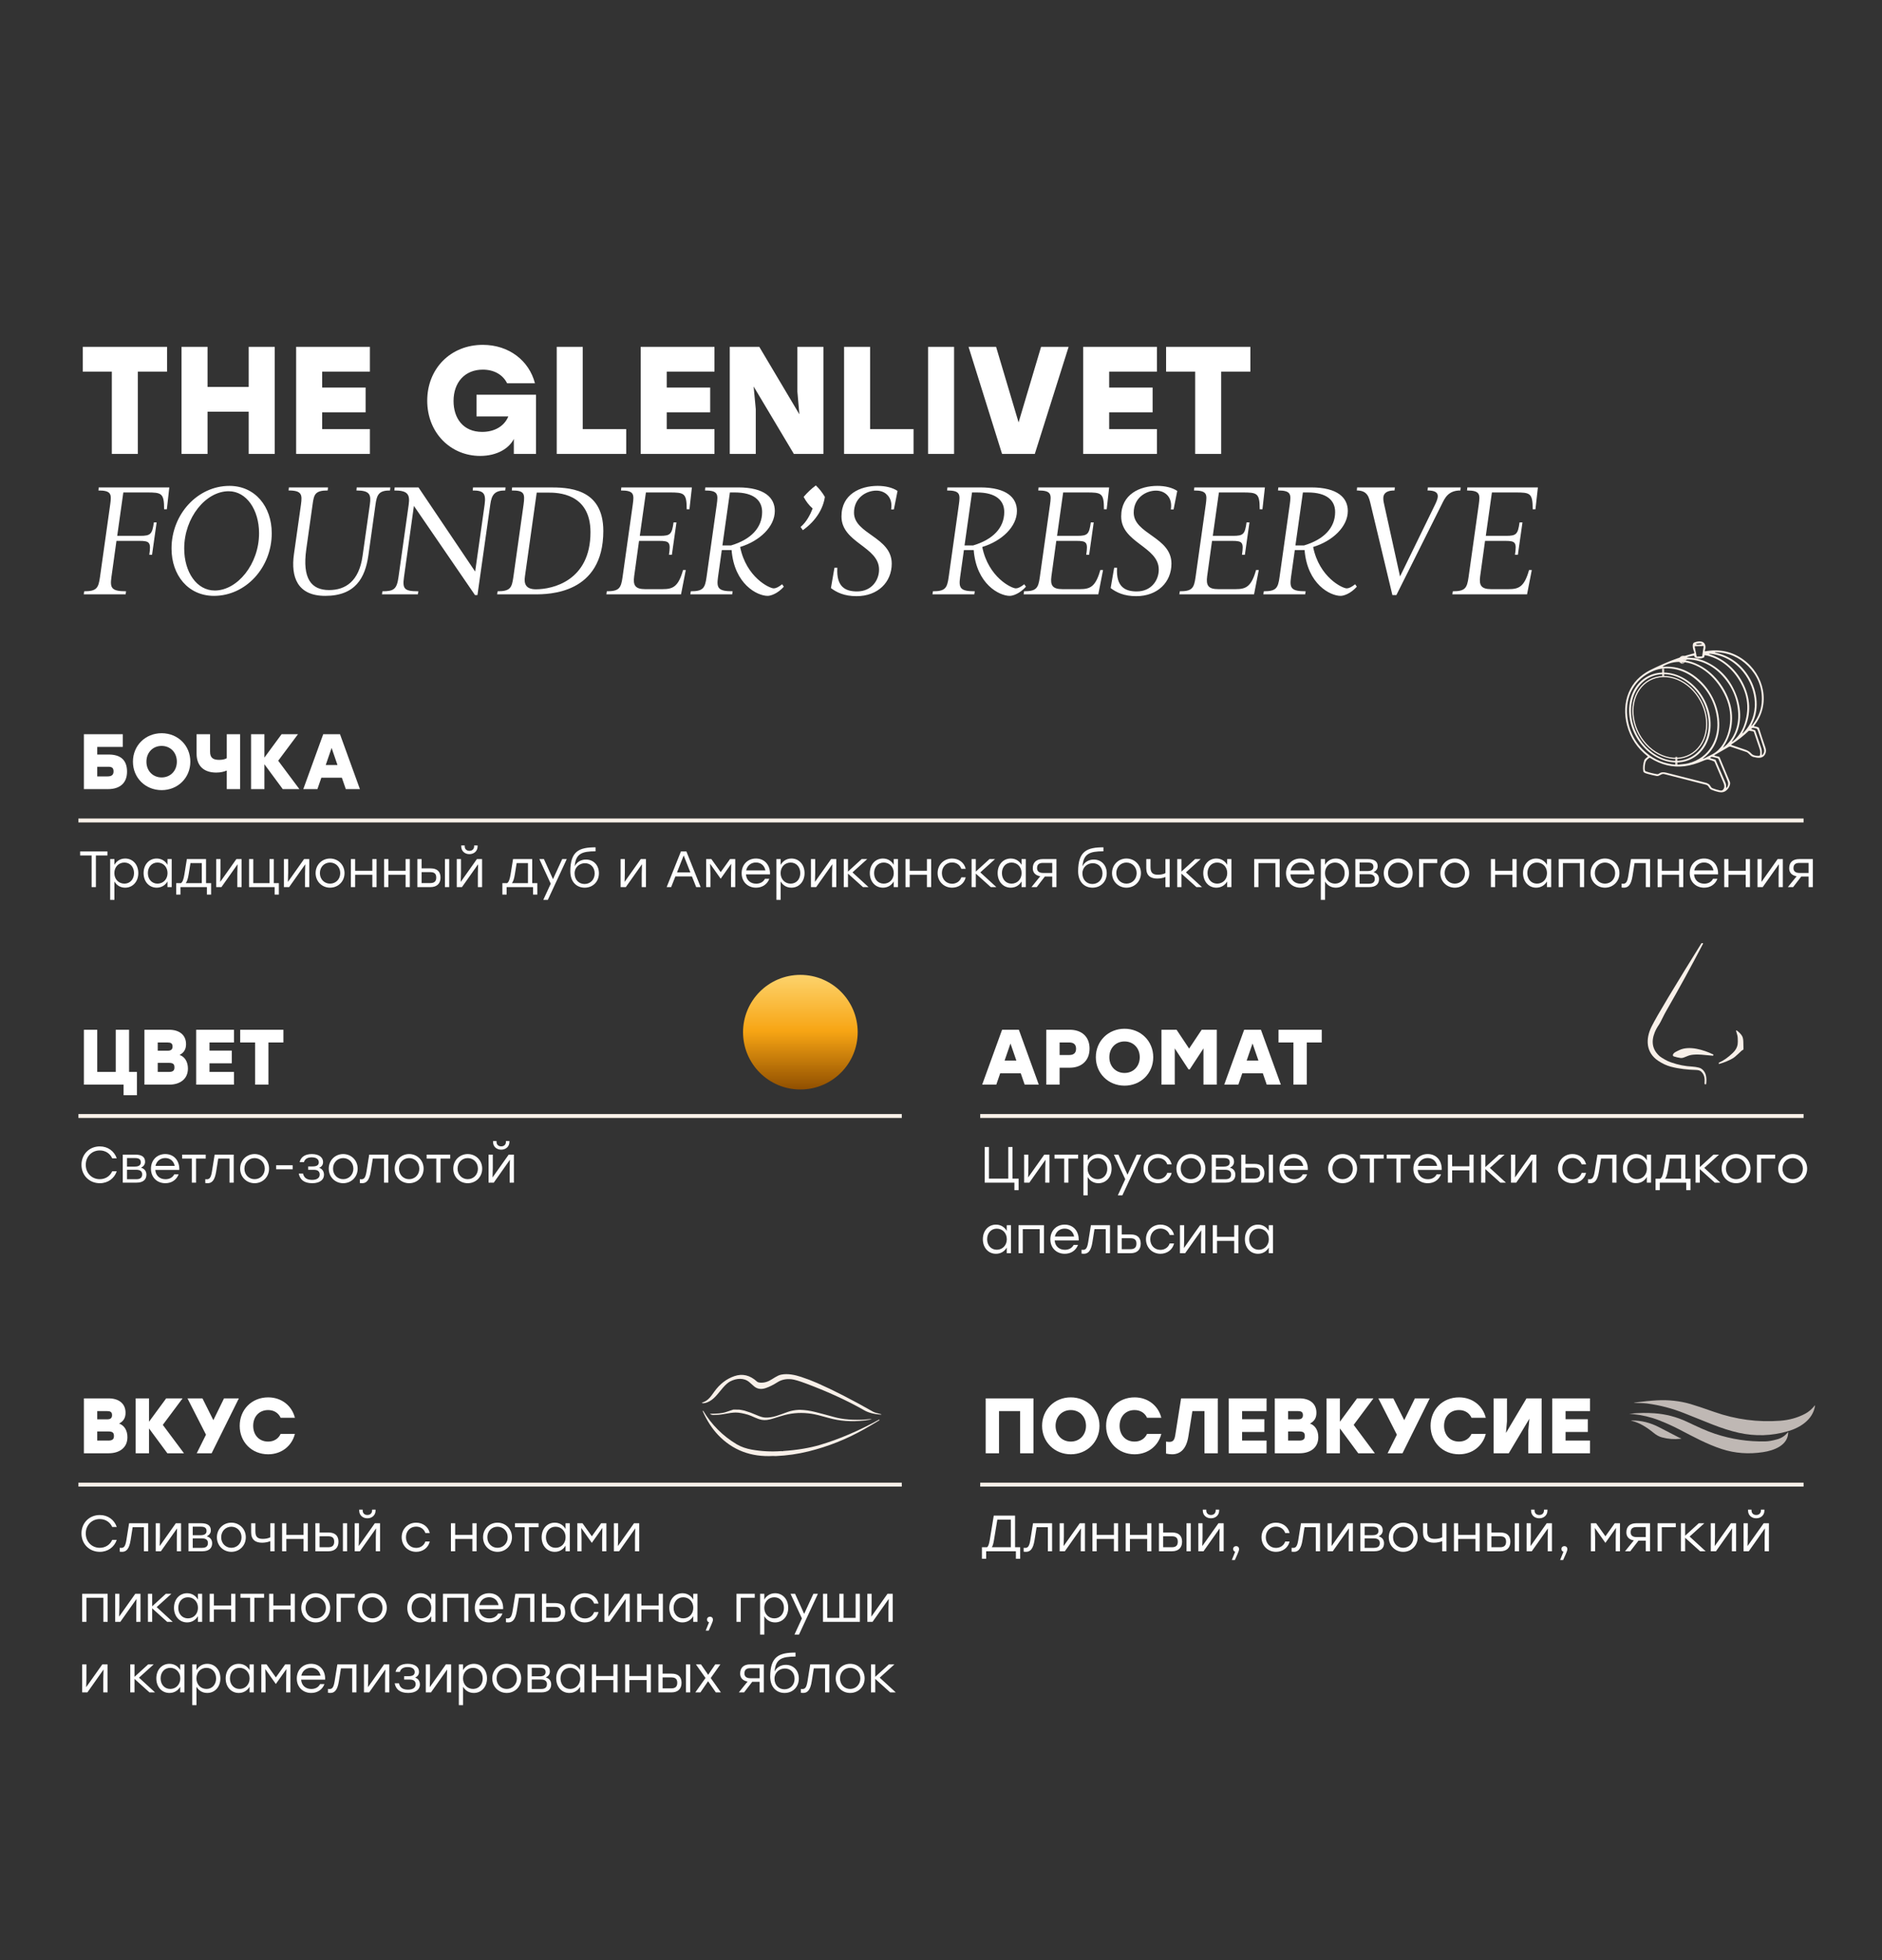 <svg width="960" height="1000" viewBox="0 0 960 1000" fill="none" xmlns="http://www.w3.org/2000/svg">
<rect x="0" y="0" width="960" height="1000" fill="#333333" stroke="none"/>
<path d="M54.794 434.382V436.436H48.918V452.582H46.734V436.436H40.884V434.382H54.794ZM63.867 437.996C67.741 437.996 70.549 441.09 70.549 445.432C70.549 449.748 67.741 452.868 63.841 452.868C61.371 452.868 59.447 451.62 58.355 449.696V459.082H56.197V438.282H58.355V441.22C59.447 439.27 61.397 437.996 63.867 437.996ZM63.451 450.814C66.337 450.814 68.365 448.578 68.365 445.432C68.365 442.312 66.337 440.05 63.451 440.05C60.539 440.05 58.329 442.286 58.329 445.432C58.329 448.578 60.539 450.814 63.451 450.814ZM85.437 438.282H87.595V452.582H85.437V449.696C84.319 451.62 82.395 452.868 79.925 452.868C76.025 452.868 73.243 449.748 73.243 445.432C73.243 441.09 76.051 437.996 79.925 437.996C82.395 437.996 84.345 439.27 85.437 441.22V438.282ZM80.341 450.814C83.253 450.814 85.463 448.578 85.463 445.432C85.463 442.286 83.253 440.05 80.341 440.05C77.429 440.05 75.427 442.312 75.427 445.432C75.427 448.578 77.455 450.814 80.341 450.814ZM105.093 450.554H107.693V456.404H105.535V452.582H102.935H92.041V456.404H89.883V450.554H92.327C93.107 450.008 93.653 448.682 94.069 446.056L95.317 438.282H105.093V450.554ZM94.745 450.554H102.935V440.31H97.163L96.227 446.108C95.863 448.344 95.395 449.722 94.745 450.554ZM120.571 438.282H123.223V452.582H121.065V445.718L121.195 440.908L112.953 452.582H110.301V438.282H112.459V445.146L112.329 449.93L120.571 438.282ZM139.643 450.554H142.243V456.404H140.085V452.582H137.485H127.735H127.033V438.282H129.191V450.554H137.485V438.282H139.643V450.554ZM155.102 438.282H157.754V452.582H155.596V445.718L155.726 440.908L147.484 452.582H144.832V438.282H146.99V445.146L146.86 449.93L155.102 438.282ZM168.351 437.996C172.433 437.996 175.735 441.142 175.735 445.432C175.735 449.722 172.485 452.868 168.351 452.868C164.243 452.868 160.993 449.696 160.993 445.432C160.993 441.142 164.295 437.996 168.351 437.996ZM168.351 440.05C165.491 440.05 163.177 442.26 163.177 445.432C163.177 448.578 165.465 450.814 168.351 450.814C171.263 450.814 173.551 448.578 173.551 445.432C173.551 442.286 171.237 440.05 168.351 440.05ZM189.929 438.282H192.087V452.582H189.929V446.29H181.141V452.582H178.983V438.282H181.141V444.236H189.929V438.282ZM206.89 438.282H209.048V452.582H206.89V446.29H198.102V452.582H195.944V438.282H198.102V444.236H206.89V438.282ZM219.664 443.014C222.888 443.014 224.708 444.574 224.708 447.72C224.708 450.84 222.784 452.582 219.56 452.582H212.904V438.282H215.062V443.014H219.664ZM226.97 438.282H229.128V452.582H226.97V438.282ZM219.534 450.528C221.874 450.528 222.524 449.28 222.524 447.72C222.524 446.108 221.9 444.938 219.56 444.938H215.062V450.528H219.534ZM239.436 435.76C237.148 435.76 235.276 434.252 235.276 431.808V431.34H237.044V431.756C237.044 433.16 238.006 434.07 239.436 434.07C240.892 434.07 241.854 433.16 241.854 431.756V431.34H243.622V431.808C243.622 434.252 241.724 435.76 239.436 435.76ZM243.258 438.282H245.91V452.582H243.752V445.718L243.882 440.908L235.64 452.582H232.988V438.282H235.146V445.146L235.016 449.93L243.258 438.282ZM271.478 450.554H274.078V456.404H271.92V452.582H269.32H258.426V456.404H256.268V450.554H258.712C259.492 450.008 260.038 448.682 260.454 446.056L261.702 438.282H271.478V450.554ZM261.13 450.554H269.32V440.31H263.548L262.612 446.108C262.248 448.344 261.78 449.722 261.13 450.554ZM286.781 438.282H289.095L279.449 459.082H277.135L280.931 450.84L275.133 438.282H277.447L282.075 448.526L286.781 438.282ZM298.898 438.516C302.668 438.516 305.502 441.298 305.502 445.484C305.502 449.93 302.33 452.868 298.248 452.868C294.244 452.868 290.968 450.086 290.916 444.574C290.916 434.122 295.544 432.276 303.812 432.276V434.304C296.792 434.304 293.62 435.552 293.152 441.974C294.218 439.686 296.506 438.516 298.898 438.516ZM298.17 450.996C301.056 450.996 303.344 448.864 303.344 445.588C303.344 442.468 301.238 440.388 298.404 440.388C295.596 440.388 293.1 442.416 293.1 445.562C293.1 448.864 295.284 450.996 298.17 450.996ZM326.844 438.282H329.496V452.582H327.338V445.718L327.468 440.908L319.226 452.582H316.574V438.282H318.732V445.146L318.602 449.93L326.844 438.282ZM355.116 452.582L352.958 447.122H344.508L342.35 452.582H340.062L347.342 434.382H350.124L357.404 452.582H355.116ZM345.34 445.068H352.152L348.746 436.436L345.34 445.068ZM372.389 438.282H375.041V452.582H372.883V445.718L373.013 440.674L367.657 448.24H367.579L362.223 440.674L362.379 445.718V452.582H360.221V438.282H362.873L367.631 444.938L372.389 438.282ZM385.617 437.996C390.063 437.996 392.949 441.376 392.767 446.082H380.521C380.729 449.046 382.835 450.84 385.721 450.84C387.697 450.84 389.335 450.008 390.193 448.344H392.429C391.233 451.386 388.633 452.868 385.643 452.868C381.405 452.868 378.311 449.852 378.311 445.484C378.311 441.142 381.353 437.996 385.617 437.996ZM385.617 440.024C382.991 440.024 381.119 441.714 380.625 444.054H390.427C389.959 441.662 388.191 440.024 385.617 440.024ZM403.72 437.996C407.594 437.996 410.402 441.09 410.402 445.432C410.402 449.748 407.594 452.868 403.694 452.868C401.224 452.868 399.3 451.62 398.208 449.696V459.082H396.05V438.282H398.208V441.22C399.3 439.27 401.25 437.996 403.72 437.996ZM403.304 450.814C406.19 450.814 408.218 448.578 408.218 445.432C408.218 442.312 406.19 440.05 403.304 440.05C400.392 440.05 398.182 442.286 398.182 445.432C398.182 448.578 400.392 450.814 403.304 450.814ZM423.938 438.282H426.59V452.582H424.432V445.718L424.562 440.908L416.32 452.582H413.668V438.282H415.826V445.146L415.696 449.93L423.938 438.282ZM443.037 452.582H440.203L432.559 445.692V452.582H430.401V438.282H432.559V444.652L439.527 438.282H442.361L434.847 445.068L443.037 452.582ZM455.886 438.282H458.044V452.582H455.886V449.696C454.768 451.62 452.844 452.868 450.374 452.868C446.474 452.868 443.692 449.748 443.692 445.432C443.692 441.09 446.5 437.996 450.374 437.996C452.844 437.996 454.794 439.27 455.886 441.22V438.282ZM450.79 450.814C453.702 450.814 455.912 448.578 455.912 445.432C455.912 442.286 453.702 440.05 450.79 440.05C447.878 440.05 445.876 442.312 445.876 445.432C445.876 448.578 447.904 450.814 450.79 450.814ZM472.831 438.282H474.989V452.582H472.831V446.29H464.043V452.582H461.885V438.282H464.043V444.236H472.831V438.282ZM485.658 452.868C481.472 452.868 478.274 449.696 478.274 445.432C478.274 441.168 481.472 437.996 485.658 437.996C488.986 437.996 491.846 439.998 492.6 443.274H490.364C489.688 441.246 487.868 439.998 485.658 439.998C482.642 439.998 480.458 442.286 480.458 445.432C480.458 448.604 482.668 450.866 485.658 450.866C487.868 450.866 489.688 449.592 490.364 447.59H492.6C491.82 450.918 488.934 452.868 485.658 452.868ZM508.24 452.582H505.406L497.762 445.692V452.582H495.604V438.282H497.762V444.652L504.73 438.282H507.564L500.05 445.068L508.24 452.582ZM521.089 438.282H523.247V452.582H521.089V449.696C519.971 451.62 518.047 452.868 515.577 452.868C511.677 452.868 508.895 449.748 508.895 445.432C508.895 441.09 511.703 437.996 515.577 437.996C518.047 437.996 519.997 439.27 521.089 441.22V438.282ZM515.993 450.814C518.905 450.814 521.115 448.578 521.115 445.432C521.115 442.286 518.905 440.05 515.993 440.05C513.081 440.05 511.079 442.312 511.079 445.432C511.079 448.578 513.107 450.814 515.993 450.814ZM531.917 438.282H538.885V452.582H536.727V447.174H532.983L528.823 452.582H526.145L530.617 447.044C528.329 446.654 526.821 445.328 526.821 442.962C526.821 439.92 528.693 438.282 531.917 438.282ZM532.099 445.354H536.727V440.232H531.995C529.655 440.232 529.005 441.402 529.005 442.91C529.005 444.34 529.863 445.354 532.099 445.354ZM557.934 438.516C561.704 438.516 564.538 441.298 564.538 445.484C564.538 449.93 561.366 452.868 557.284 452.868C553.28 452.868 550.004 450.086 549.952 444.574C549.952 434.122 554.58 432.276 562.848 432.276V434.304C555.828 434.304 552.656 435.552 552.188 441.974C553.254 439.686 555.542 438.516 557.934 438.516ZM557.206 450.996C560.092 450.996 562.38 448.864 562.38 445.588C562.38 442.468 560.274 440.388 557.44 440.388C554.632 440.388 552.136 442.416 552.136 445.562C552.136 448.864 554.32 450.996 557.206 450.996ZM574.601 437.996C578.683 437.996 581.985 441.142 581.985 445.432C581.985 449.722 578.735 452.868 574.601 452.868C570.493 452.868 567.243 449.696 567.243 445.432C567.243 441.142 570.545 437.996 574.601 437.996ZM574.601 440.05C571.741 440.05 569.427 442.26 569.427 445.432C569.427 448.578 571.715 450.814 574.601 450.814C577.513 450.814 579.801 448.578 579.801 445.432C579.801 442.286 577.487 440.05 574.601 440.05ZM594.489 438.282H596.647V452.582H594.489V447.408C593.397 447.876 591.889 448.214 590.277 448.214C586.949 448.214 584.713 446.732 584.713 442.936V438.282H586.871V442.442C586.871 445.146 587.937 446.264 590.641 446.264C592.019 446.264 593.605 445.978 594.489 445.432V438.282ZM613.128 452.582H610.294L602.65 445.692V452.582H600.492V438.282H602.65V444.652L609.618 438.282H612.452L604.938 445.068L613.128 452.582ZM625.978 438.282H628.136V452.582H625.978V449.696C624.86 451.62 622.936 452.868 620.466 452.868C616.566 452.868 613.784 449.748 613.784 445.432C613.784 441.09 616.592 437.996 620.466 437.996C622.936 437.996 624.886 439.27 625.978 441.22V438.282ZM620.882 450.814C623.794 450.814 626.004 448.578 626.004 445.432C626.004 442.286 623.794 440.05 620.882 440.05C617.97 440.05 615.968 442.312 615.968 445.432C615.968 448.578 617.996 450.814 620.882 450.814ZM652.746 438.282V452.582H650.588V440.31H641.93V452.582H639.772V438.282H641.93H652.746ZM663.314 437.996C667.76 437.996 670.646 441.376 670.464 446.082H658.218C658.426 449.046 660.532 450.84 663.418 450.84C665.394 450.84 667.032 450.008 667.89 448.344H670.126C668.93 451.386 666.33 452.868 663.34 452.868C659.102 452.868 656.008 449.852 656.008 445.484C656.008 441.142 659.05 437.996 663.314 437.996ZM663.314 440.024C660.688 440.024 658.816 441.714 658.322 444.054H668.124C667.656 441.662 665.888 440.024 663.314 440.024ZM681.417 437.996C685.291 437.996 688.099 441.09 688.099 445.432C688.099 449.748 685.291 452.868 681.391 452.868C678.921 452.868 676.997 451.62 675.905 449.696V459.082H673.747V438.282H675.905V441.22C676.997 439.27 678.947 437.996 681.417 437.996ZM681.001 450.814C683.887 450.814 685.915 448.578 685.915 445.432C685.915 442.312 683.887 440.05 681.001 440.05C678.089 440.05 675.879 442.286 675.879 445.432C675.879 448.578 678.089 450.814 681.001 450.814ZM700.673 444.964C702.571 445.484 703.429 446.836 703.429 448.526C703.429 450.996 701.791 452.582 698.411 452.582H691.365V438.282H697.761C701.089 438.282 702.753 439.478 702.753 441.922C702.753 443.3 701.999 444.288 700.673 444.964ZM700.569 442.286C700.569 440.934 699.971 440.024 697.605 440.024H693.523V444.392H697.553C699.815 444.392 700.569 443.456 700.569 442.286ZM698.281 450.84C700.647 450.84 701.271 449.722 701.271 448.344C701.271 447.044 700.517 446.004 698.229 446.004H693.523V450.84H698.281ZM713.208 437.996C717.29 437.996 720.592 441.142 720.592 445.432C720.592 449.722 717.342 452.868 713.208 452.868C709.1 452.868 705.85 449.696 705.85 445.432C705.85 441.142 709.152 437.996 713.208 437.996ZM713.208 440.05C710.348 440.05 708.034 442.26 708.034 445.432C708.034 448.578 710.322 450.814 713.208 450.814C716.12 450.814 718.408 448.578 718.408 445.432C718.408 442.286 716.094 440.05 713.208 440.05ZM733.148 438.282V440.31H725.998V452.582H723.84V438.282H733.148ZM742.077 437.996C746.159 437.996 749.461 441.142 749.461 445.432C749.461 449.722 746.211 452.868 742.077 452.868C737.969 452.868 734.719 449.696 734.719 445.432C734.719 441.142 738.021 437.996 742.077 437.996ZM742.077 440.05C739.217 440.05 736.903 442.26 736.903 445.432C736.903 448.578 739.191 450.814 742.077 450.814C744.989 450.814 747.277 448.578 747.277 445.432C747.277 442.286 744.963 440.05 742.077 440.05ZM771.45 438.282H773.608V452.582H771.45V446.29H762.662V452.582H760.504V438.282H762.662V444.236H771.45V438.282ZM789.087 438.282H791.245V452.582H789.087V449.696C787.969 451.62 786.045 452.868 783.575 452.868C779.675 452.868 776.893 449.748 776.893 445.432C776.893 441.09 779.701 437.996 783.575 437.996C786.045 437.996 787.995 439.27 789.087 441.22V438.282ZM783.991 450.814C786.903 450.814 789.113 448.578 789.113 445.432C789.113 442.286 786.903 440.05 783.991 440.05C781.079 440.05 779.077 442.312 779.077 445.432C779.077 448.578 781.105 450.814 783.991 450.814ZM808.06 438.282V452.582H805.902V440.31H797.244V452.582H795.086V438.282H797.244H808.06ZM818.681 437.996C822.763 437.996 826.065 441.142 826.065 445.432C826.065 449.722 822.815 452.868 818.681 452.868C814.573 452.868 811.323 449.696 811.323 445.432C811.323 441.142 814.625 437.996 818.681 437.996ZM818.681 440.05C815.821 440.05 813.507 442.26 813.507 445.432C813.507 448.578 815.795 450.814 818.681 450.814C821.593 450.814 823.881 448.578 823.881 445.432C823.881 442.286 821.567 440.05 818.681 440.05ZM831.96 438.282H841.684V452.582H839.526V440.31H833.78L832.714 447.018C832.012 451.334 830.608 452.868 828.346 452.868C827.982 452.868 827.54 452.842 827.176 452.79V450.814C827.41 450.84 827.696 450.866 827.93 450.866C829.386 450.866 830.062 450.008 830.582 446.888L831.96 438.282ZM856.483 438.282H858.641V452.582H856.483V446.29H847.695V452.582H845.537V438.282H847.695V444.236H856.483V438.282ZM869.232 437.996C873.678 437.996 876.564 441.376 876.382 446.082H864.136C864.344 449.046 866.45 450.84 869.336 450.84C871.312 450.84 872.95 450.008 873.808 448.344H876.044C874.848 451.386 872.248 452.868 869.258 452.868C865.02 452.868 861.926 449.852 861.926 445.484C861.926 441.142 864.968 437.996 869.232 437.996ZM869.232 440.024C866.606 440.024 864.734 441.714 864.24 444.054H874.042C873.574 441.662 871.806 440.024 869.232 440.024ZM890.481 438.282H892.639V452.582H890.481V446.29H881.693V452.582H879.535V438.282H881.693V444.236H890.481V438.282ZM906.766 438.282H909.418V452.582H907.26V445.718L907.39 440.908L899.148 452.582H896.496V438.282H898.654V445.146L898.524 449.93L906.766 438.282ZM917.753 438.282H924.721V452.582H922.563V447.174H918.819L914.659 452.582H911.981L916.453 447.044C914.165 446.654 912.657 445.328 912.657 442.962C912.657 439.92 914.529 438.282 917.753 438.282ZM917.935 445.354H922.563V440.232H917.831C915.491 440.232 914.841 441.402 914.841 442.91C914.841 444.34 915.699 445.354 917.935 445.354Z" fill="white"/>
<path d="M50.92 603.641C45.564 603.641 41.56 599.637 41.56 594.255C41.56 588.873 45.564 584.869 50.92 584.869C55.028 584.869 58.304 587.287 59.552 590.953H57.238C56.146 588.509 53.806 586.923 50.894 586.923C46.786 586.923 43.744 590.069 43.744 594.255C43.744 598.441 46.786 601.587 50.894 601.587C53.806 601.587 56.146 600.001 57.238 597.557H59.552C58.304 601.223 55.028 603.641 50.92 603.641ZM71.925 595.737C73.823 596.257 74.681 597.609 74.681 599.299C74.681 601.769 73.043 603.355 69.663 603.355H62.617V589.055H69.013C72.341 589.055 74.005 590.251 74.005 592.695C74.005 594.073 73.251 595.061 71.925 595.737ZM71.821 593.059C71.821 591.707 71.223 590.797 68.857 590.797H64.775V595.165H68.805C71.067 595.165 71.821 594.229 71.821 593.059ZM69.533 601.613C71.899 601.613 72.523 600.495 72.523 599.117C72.523 597.817 71.769 596.777 69.481 596.777H64.775V601.613H69.533ZM84.306 588.769C88.752 588.769 91.638 592.149 91.456 596.855H79.21C79.418 599.819 81.524 601.613 84.41 601.613C86.386 601.613 88.024 600.781 88.882 599.117H91.118C89.922 602.159 87.322 603.641 84.332 603.641C80.094 603.641 77 600.625 77 596.257C77 591.915 80.042 588.769 84.306 588.769ZM84.306 590.797C81.68 590.797 79.808 592.487 79.314 594.827H89.116C88.648 592.435 86.88 590.797 84.306 590.797ZM104.943 589.055V591.083H100.003V603.355H97.844V591.083H92.904V589.055H100.003H104.943ZM109.495 589.055H119.219V603.355H117.061V591.083H111.315L110.249 597.791C109.547 602.107 108.143 603.641 105.881 603.641C105.517 603.641 105.075 603.615 104.711 603.563V601.587C104.945 601.613 105.231 601.639 105.465 601.639C106.921 601.639 107.597 600.781 108.117 597.661L109.495 589.055ZM129.858 588.769C133.94 588.769 137.242 591.915 137.242 596.205C137.242 600.495 133.992 603.641 129.858 603.641C125.75 603.641 122.5 600.469 122.5 596.205C122.5 591.915 125.802 588.769 129.858 588.769ZM129.858 590.823C126.998 590.823 124.684 593.033 124.684 596.205C124.684 599.351 126.972 601.587 129.858 601.587C132.77 601.587 135.058 599.351 135.058 596.205C135.058 593.059 132.744 590.823 129.858 590.823ZM149.278 594.489V596.543H140.854V594.489H149.278ZM162.799 595.789C164.541 596.361 165.269 597.791 165.269 599.351C165.269 601.925 163.033 603.641 159.289 603.641C155.025 603.641 152.971 601.717 152.399 598.727H154.583C155.077 600.989 156.637 601.951 159.211 601.951C161.915 601.951 163.085 600.755 163.085 599.195C163.085 598.077 162.565 596.803 160.095 596.803H157.209V595.087H159.497C161.915 595.087 162.617 594.177 162.617 592.981C162.617 591.629 161.655 590.433 159.003 590.433C157.209 590.433 155.545 591.057 155.025 592.903H152.841C153.413 590.407 155.415 588.769 159.055 588.769C162.721 588.769 164.801 590.459 164.801 592.851C164.801 594.255 164.099 595.243 162.799 595.789ZM175.054 588.769C179.136 588.769 182.438 591.915 182.438 596.205C182.438 600.495 179.188 603.641 175.054 603.641C170.946 603.641 167.696 600.469 167.696 596.205C167.696 591.915 170.998 588.769 175.054 588.769ZM175.054 590.823C172.194 590.823 169.88 593.033 169.88 596.205C169.88 599.351 172.168 601.587 175.054 601.587C177.966 601.587 180.254 599.351 180.254 596.205C180.254 593.059 177.94 590.823 175.054 590.823ZM188.333 589.055H198.057V603.355H195.899V591.083H190.153L189.087 597.791C188.385 602.107 186.981 603.641 184.719 603.641C184.355 603.641 183.913 603.615 183.549 603.563V601.587C183.783 601.613 184.069 601.639 184.303 601.639C185.759 601.639 186.435 600.781 186.955 597.661L188.333 589.055ZM208.696 588.769C212.778 588.769 216.08 591.915 216.08 596.205C216.08 600.495 212.83 603.641 208.696 603.641C204.588 603.641 201.338 600.469 201.338 596.205C201.338 591.915 204.64 588.769 208.696 588.769ZM208.696 590.823C205.836 590.823 203.522 593.033 203.522 596.205C203.522 599.351 205.81 601.587 208.696 601.587C211.608 601.587 213.896 599.351 213.896 596.205C213.896 593.059 211.582 590.823 208.696 590.823ZM229.661 589.055V591.083H224.721V603.355H222.563V591.083H217.623V589.055H224.721H229.661ZM238.581 588.769C242.663 588.769 245.965 591.915 245.965 596.205C245.965 600.495 242.715 603.641 238.581 603.641C234.473 603.641 231.223 600.469 231.223 596.205C231.223 591.915 234.525 588.769 238.581 588.769ZM238.581 590.823C235.721 590.823 233.407 593.033 233.407 596.205C233.407 599.351 235.695 601.587 238.581 601.587C241.493 601.587 243.781 599.351 243.781 596.205C243.781 593.059 241.467 590.823 238.581 590.823ZM255.661 586.533C253.373 586.533 251.501 585.025 251.501 582.581V582.113H253.269V582.529C253.269 583.933 254.231 584.843 255.661 584.843C257.117 584.843 258.079 583.933 258.079 582.529V582.113H259.847V582.581C259.847 585.025 257.949 586.533 255.661 586.533ZM259.483 589.055H262.135V603.355H259.977V596.491L260.107 591.681L251.865 603.355H249.213V589.055H251.371V595.919L251.241 600.703L259.483 589.055Z" fill="white"/>
<path d="M516.484 601.301H519.604V607.177H517.446V603.355H502.288V601.301V585.155H504.446V601.301H514.326V585.155H516.484V601.301ZM532.684 589.055H535.336V603.355H533.178V596.491L533.308 591.681L525.066 603.355H522.414V589.055H524.572V595.919L524.442 600.703L532.684 589.055ZM549.937 589.055V591.083H544.997V603.355H542.839V591.083H537.899V589.055H544.997H549.937ZM560.328 588.769C564.202 588.769 567.01 591.863 567.01 596.205C567.01 600.521 564.202 603.641 560.302 603.641C557.832 603.641 555.908 602.393 554.816 600.469V609.855H552.658V589.055H554.816V591.993C555.908 590.043 557.858 588.769 560.328 588.769ZM559.912 601.587C562.798 601.587 564.826 599.351 564.826 596.205C564.826 593.085 562.798 590.823 559.912 590.823C557 590.823 554.79 593.059 554.79 596.205C554.79 599.351 557 601.587 559.912 601.587ZM579.838 589.055H582.152L572.506 609.855H570.192L573.988 601.613L568.19 589.055H570.504L575.132 599.299L579.838 589.055ZM590.722 603.641C586.536 603.641 583.338 600.469 583.338 596.205C583.338 591.941 586.536 588.769 590.722 588.769C594.05 588.769 596.91 590.771 597.664 594.047H595.428C594.752 592.019 592.932 590.771 590.722 590.771C587.706 590.771 585.522 593.059 585.522 596.205C585.522 599.377 587.732 601.639 590.722 601.639C592.932 601.639 594.752 600.365 595.428 598.363H597.664C596.884 601.691 593.998 603.641 590.722 603.641ZM607.454 588.769C611.536 588.769 614.838 591.915 614.838 596.205C614.838 600.495 611.588 603.641 607.454 603.641C603.346 603.641 600.096 600.469 600.096 596.205C600.096 591.915 603.398 588.769 607.454 588.769ZM607.454 590.823C604.594 590.823 602.28 593.033 602.28 596.205C602.28 599.351 604.568 601.587 607.454 601.587C610.366 601.587 612.654 599.351 612.654 596.205C612.654 593.059 610.34 590.823 607.454 590.823ZM627.394 595.737C629.292 596.257 630.15 597.609 630.15 599.299C630.15 601.769 628.512 603.355 625.132 603.355H618.086V589.055H624.482C627.81 589.055 629.474 590.251 629.474 592.695C629.474 594.073 628.72 595.061 627.394 595.737ZM627.29 593.059C627.29 591.707 626.692 590.797 624.326 590.797H620.244V595.165H624.274C626.536 595.165 627.29 594.229 627.29 593.059ZM625.002 601.613C627.368 601.613 627.992 600.495 627.992 599.117C627.992 597.817 627.238 596.777 624.95 596.777H620.244V601.613H625.002ZM639.903 593.787C643.127 593.787 644.947 595.347 644.947 598.493C644.947 601.613 643.023 603.355 639.799 603.355H633.143V589.055H635.301V593.787H639.903ZM647.209 589.055H649.367V603.355H647.209V589.055ZM639.773 601.301C642.113 601.301 642.763 600.053 642.763 598.493C642.763 596.881 642.139 595.711 639.799 595.711H635.301V601.301H639.773ZM659.961 588.769C664.407 588.769 667.293 592.149 667.111 596.855H654.865C655.073 599.819 657.179 601.613 660.065 601.613C662.041 601.613 663.679 600.781 664.537 599.117H666.773C665.577 602.159 662.977 603.641 659.987 603.641C655.749 603.641 652.655 600.625 652.655 596.257C652.655 591.915 655.697 588.769 659.961 588.769ZM659.961 590.797C657.335 590.797 655.463 592.487 654.969 594.827H664.771C664.303 592.435 662.535 590.797 659.961 590.797ZM684.845 588.769C688.927 588.769 692.229 591.915 692.229 596.205C692.229 600.495 688.979 603.641 684.845 603.641C680.737 603.641 677.487 600.469 677.487 596.205C677.487 591.915 680.789 588.769 684.845 588.769ZM684.845 590.823C681.985 590.823 679.671 593.033 679.671 596.205C679.671 599.351 681.959 601.587 684.845 601.587C687.757 601.587 690.045 599.351 690.045 596.205C690.045 593.059 687.731 590.823 684.845 590.823ZM705.81 589.055V591.083H700.87V603.355H698.712V591.083H693.772V589.055H700.87H705.81ZM719.394 589.055V591.083H714.454V603.355H712.296V591.083H707.356V589.055H714.454H719.394ZM728.262 588.769C732.708 588.769 735.594 592.149 735.412 596.855H723.166C723.374 599.819 725.48 601.613 728.366 601.613C730.342 601.613 731.98 600.781 732.838 599.117H735.074C733.878 602.159 731.278 603.641 728.288 603.641C724.05 603.641 720.956 600.625 720.956 596.257C720.956 591.915 723.998 588.769 728.262 588.769ZM728.262 590.797C725.636 590.797 723.764 592.487 723.27 594.827H733.072C732.604 592.435 730.836 590.797 728.262 590.797ZM749.511 589.055H751.669V603.355H749.511V597.063H740.723V603.355H738.565V589.055H740.723V595.009H749.511V589.055ZM768.162 603.355H765.328L757.684 596.465V603.355H755.526V589.055H757.684V595.425L764.652 589.055H767.486L759.972 595.841L768.162 603.355ZM781.03 589.055H783.682V603.355H781.524V596.491L781.654 591.681L773.412 603.355H770.76V589.055H772.918V595.919L772.788 600.703L781.03 589.055ZM802.099 603.641C797.913 603.641 794.715 600.469 794.715 596.205C794.715 591.941 797.913 588.769 802.099 588.769C805.427 588.769 808.287 590.771 809.041 594.047H806.805C806.129 592.019 804.309 590.771 802.099 590.771C799.083 590.771 796.899 593.059 796.899 596.205C796.899 599.377 799.109 601.639 802.099 601.639C804.309 601.639 806.129 600.365 806.805 598.363H809.041C808.261 601.691 805.375 603.641 802.099 603.641ZM814.845 589.055H824.569V603.355H822.411V591.083H816.665L815.599 597.791C814.897 602.107 813.493 603.641 811.231 603.641C810.867 603.641 810.425 603.615 810.061 603.563V601.587C810.295 601.613 810.581 601.639 810.815 601.639C812.271 601.639 812.947 600.781 813.467 597.661L814.845 589.055ZM840.044 589.055H842.202V603.355H840.044V600.469C838.926 602.393 837.002 603.641 834.532 603.641C830.632 603.641 827.85 600.521 827.85 596.205C827.85 591.863 830.658 588.769 834.532 588.769C837.002 588.769 838.952 590.043 840.044 591.993V589.055ZM834.948 601.587C837.86 601.587 840.07 599.351 840.07 596.205C840.07 593.059 837.86 590.823 834.948 590.823C832.036 590.823 830.034 593.085 830.034 596.205C830.034 599.351 832.062 601.587 834.948 601.587ZM859.7 601.327H862.3V607.177H860.142V603.355H857.542H846.648V607.177H844.49V601.327H846.934C847.714 600.781 848.26 599.455 848.676 596.829L849.924 589.055H859.7V601.327ZM849.352 601.327H857.542V591.083H851.77L850.834 596.881C850.47 599.117 850.002 600.495 849.352 601.327ZM877.544 603.355H874.71L867.066 596.465V603.355H864.908V589.055H867.066V595.425L874.034 589.055H876.868L869.354 595.841L877.544 603.355ZM885.558 588.769C889.64 588.769 892.942 591.915 892.942 596.205C892.942 600.495 889.692 603.641 885.558 603.641C881.45 603.641 878.2 600.469 878.2 596.205C878.2 591.915 881.502 588.769 885.558 588.769ZM885.558 590.823C882.698 590.823 880.384 593.033 880.384 596.205C880.384 599.351 882.672 601.587 885.558 601.587C888.47 601.587 890.758 599.351 890.758 596.205C890.758 593.059 888.444 590.823 885.558 590.823ZM905.498 589.055V591.083H898.348V603.355H896.19V589.055H905.498ZM914.427 588.769C918.509 588.769 921.811 591.915 921.811 596.205C921.811 600.495 918.561 603.641 914.427 603.641C910.319 603.641 907.069 600.469 907.069 596.205C907.069 591.915 910.371 588.769 914.427 588.769ZM914.427 590.823C911.567 590.823 909.253 593.033 909.253 596.205C909.253 599.351 911.541 601.587 914.427 601.587C917.339 601.587 919.627 599.351 919.627 596.205C919.627 593.059 917.313 590.823 914.427 590.823ZM513.546 625.055H515.704V639.355H513.546V636.469C512.428 638.393 510.504 639.641 508.034 639.641C504.134 639.641 501.352 636.521 501.352 632.205C501.352 627.863 504.16 624.769 508.034 624.769C510.504 624.769 512.454 626.043 513.546 627.993V625.055ZM508.45 637.587C511.362 637.587 513.572 635.351 513.572 632.205C513.572 629.059 511.362 626.823 508.45 626.823C505.538 626.823 503.536 629.085 503.536 632.205C503.536 635.351 505.564 637.587 508.45 637.587ZM532.519 625.055V639.355H530.361V627.083H521.703V639.355H519.545V625.055H521.703H532.519ZM543.088 624.769C547.534 624.769 550.42 628.149 550.238 632.855H537.992C538.2 635.819 540.306 637.613 543.192 637.613C545.168 637.613 546.806 636.781 547.664 635.117H549.9C548.704 638.159 546.104 639.641 543.114 639.641C538.876 639.641 535.782 636.625 535.782 632.257C535.782 627.915 538.824 624.769 543.088 624.769ZM543.088 626.797C540.462 626.797 538.59 628.487 538.096 630.827H547.898C547.43 628.435 545.662 626.797 543.088 626.797ZM556.47 625.055H566.194V639.355H564.036V627.083H558.29L557.224 633.791C556.522 638.107 555.118 639.641 552.856 639.641C552.492 639.641 552.05 639.615 551.686 639.563V637.587C551.92 637.613 552.206 637.639 552.44 637.639C553.896 637.639 554.572 636.781 555.092 633.661L556.47 625.055ZM576.833 629.787C580.057 629.787 581.877 631.347 581.877 634.493C581.877 637.613 579.953 639.355 576.729 639.355H570.047V625.055H572.205V629.787H576.833ZM576.677 637.301C579.017 637.301 579.693 636.053 579.693 634.493C579.693 632.881 579.069 631.711 576.729 631.711H572.205V637.301H576.677ZM591.941 639.641C587.755 639.641 584.557 636.469 584.557 632.205C584.557 627.941 587.755 624.769 591.941 624.769C595.269 624.769 598.129 626.771 598.883 630.047H596.647C595.971 628.019 594.151 626.771 591.941 626.771C588.925 626.771 586.741 629.059 586.741 632.205C586.741 635.377 588.951 637.639 591.941 637.639C594.151 637.639 595.971 636.365 596.647 634.363H598.883C598.103 637.691 595.217 639.641 591.941 639.641ZM612.157 625.055H614.809V639.355H612.651V632.491L612.781 627.681L604.539 639.355H601.887V625.055H604.045V631.919L603.915 636.703L612.157 625.055ZM629.565 625.055H631.723V639.355H629.565V633.063H620.777V639.355H618.619V625.055H620.777V631.009H629.565V625.055ZM647.202 625.055H649.36V639.355H647.202V636.469C646.084 638.393 644.16 639.641 641.69 639.641C637.79 639.641 635.008 636.521 635.008 632.205C635.008 627.863 637.816 624.769 641.69 624.769C644.16 624.769 646.11 626.043 647.202 627.993V625.055ZM642.106 637.587C645.018 637.587 647.228 635.351 647.228 632.205C647.228 629.059 645.018 626.823 642.106 626.823C639.194 626.823 637.192 629.085 637.192 632.205C637.192 635.351 639.22 637.587 642.106 637.587Z" fill="white"/>
<path d="M50.92 791.7C45.564 791.7 41.56 787.696 41.56 782.314C41.56 776.932 45.564 772.928 50.92 772.928C55.028 772.928 58.304 775.346 59.552 779.012H57.238C56.146 776.568 53.806 774.982 50.894 774.982C46.786 774.982 43.744 778.128 43.744 782.314C43.744 786.5 46.786 789.646 50.894 789.646C53.806 789.646 56.146 788.06 57.238 785.616H59.552C58.304 789.282 55.028 791.7 50.92 791.7ZM65.849 777.114H75.573V791.414H73.415V779.142H67.669L66.603 785.85C65.901 790.166 64.497 791.7 62.235 791.7C61.871 791.7 61.429 791.674 61.065 791.622V789.646C61.299 789.672 61.585 789.698 61.819 789.698C63.275 789.698 63.951 788.84 64.471 785.72L65.849 777.114ZM89.696 777.114H92.348V791.414H90.19V784.55L90.32 779.74L82.078 791.414H79.426V777.114H81.584V783.978L81.454 788.762L89.696 777.114ZM105.466 783.796C107.364 784.316 108.222 785.668 108.222 787.358C108.222 789.828 106.584 791.414 103.204 791.414H96.158V777.114H102.554C105.882 777.114 107.546 778.31 107.546 780.754C107.546 782.132 106.792 783.12 105.466 783.796ZM105.362 781.118C105.362 779.766 104.764 778.856 102.398 778.856H98.316V783.224H102.346C104.608 783.224 105.362 782.288 105.362 781.118ZM103.074 789.672C105.44 789.672 106.064 788.554 106.064 787.176C106.064 785.876 105.31 784.836 103.022 784.836H98.316V789.672H103.074ZM118.001 776.828C122.083 776.828 125.385 779.974 125.385 784.264C125.385 788.554 122.135 791.7 118.001 791.7C113.893 791.7 110.643 788.528 110.643 784.264C110.643 779.974 113.945 776.828 118.001 776.828ZM118.001 778.882C115.141 778.882 112.827 781.092 112.827 784.264C112.827 787.41 115.115 789.646 118.001 789.646C120.913 789.646 123.201 787.41 123.201 784.264C123.201 781.118 120.887 778.882 118.001 778.882ZM137.889 777.114H140.047V791.414H137.889V786.24C136.797 786.708 135.289 787.046 133.677 787.046C130.349 787.046 128.113 785.564 128.113 781.768V777.114H130.271V781.274C130.271 783.978 131.337 785.096 134.041 785.096C135.419 785.096 137.005 784.81 137.889 784.264V777.114ZM154.839 777.114H156.997V791.414H154.839V785.122H146.051V791.414H143.893V777.114H146.051V783.068H154.839V777.114ZM167.614 781.846C170.838 781.846 172.658 783.406 172.658 786.552C172.658 789.672 170.734 791.414 167.51 791.414H160.854V777.114H163.012V781.846H167.614ZM174.92 777.114H177.078V791.414H174.92V777.114ZM167.484 789.36C169.824 789.36 170.474 788.112 170.474 786.552C170.474 784.94 169.85 783.77 167.51 783.77H163.012V789.36H167.484ZM187.386 774.592C185.098 774.592 183.226 773.084 183.226 770.64V770.172H184.994V770.588C184.994 771.992 185.956 772.902 187.386 772.902C188.842 772.902 189.804 771.992 189.804 770.588V770.172H191.572V770.64C191.572 773.084 189.674 774.592 187.386 774.592ZM191.208 777.114H193.86V791.414H191.702V784.55L191.832 779.74L183.59 791.414H180.938V777.114H183.096V783.978L182.966 788.762L191.208 777.114ZM212.277 791.7C208.091 791.7 204.893 788.528 204.893 784.264C204.893 780 208.091 776.828 212.277 776.828C215.605 776.828 218.465 778.83 219.219 782.106H216.983C216.307 780.078 214.487 778.83 212.277 778.83C209.261 778.83 207.077 781.118 207.077 784.264C207.077 787.436 209.287 789.698 212.277 789.698C214.487 789.698 216.307 788.424 216.983 786.422H219.219C218.439 789.75 215.553 791.7 212.277 791.7ZM240.964 777.114H243.122V791.414H240.964V785.122H232.176V791.414H230.018V777.114H232.176V783.068H240.964V777.114ZM253.765 776.828C257.847 776.828 261.149 779.974 261.149 784.264C261.149 788.554 257.899 791.7 253.765 791.7C249.657 791.7 246.407 788.528 246.407 784.264C246.407 779.974 249.709 776.828 253.765 776.828ZM253.765 778.882C250.905 778.882 248.591 781.092 248.591 784.264C248.591 787.41 250.879 789.646 253.765 789.646C256.677 789.646 258.965 787.41 258.965 784.264C258.965 781.118 256.651 778.882 253.765 778.882ZM274.73 777.114V779.142H269.79V791.414H267.632V779.142H262.692V777.114H269.79H274.73ZM288.485 777.114H290.643V791.414H288.485V788.528C287.367 790.452 285.443 791.7 282.973 791.7C279.073 791.7 276.291 788.58 276.291 784.264C276.291 779.922 279.099 776.828 282.973 776.828C285.443 776.828 287.393 778.102 288.485 780.052V777.114ZM283.389 789.646C286.301 789.646 288.511 787.41 288.511 784.264C288.511 781.118 286.301 778.882 283.389 778.882C280.477 778.882 278.475 781.144 278.475 784.264C278.475 787.41 280.503 789.646 283.389 789.646ZM306.653 777.114H309.305V791.414H307.147V784.55L307.277 779.506L301.921 787.072H301.843L296.487 779.506L296.643 784.55V791.414H294.485V777.114H297.137L301.895 783.77L306.653 777.114ZM323.417 777.114H326.069V791.414H323.911V784.55L324.041 779.74L315.799 791.414H313.147V777.114H315.305V783.978L315.175 788.762L323.417 777.114ZM54.898 813.114V827.414H52.74V815.142H44.082V827.414H41.924V813.114H44.082H54.898ZM69.003 813.114H71.655V827.414H69.497V820.55L69.627 815.74L61.385 827.414H58.733V813.114H60.891V819.978L60.761 824.762L69.003 813.114ZM88.101 827.414H85.267L77.623 820.524V827.414H75.465V813.114H77.623V819.484L84.591 813.114H87.425L79.911 819.9L88.101 827.414ZM100.95 813.114H103.108V827.414H100.95V824.528C99.832 826.452 97.908 827.7 95.438 827.7C91.538 827.7 88.756 824.58 88.756 820.264C88.756 815.922 91.564 812.828 95.438 812.828C97.908 812.828 99.858 814.102 100.95 816.052V813.114ZM95.854 825.646C98.766 825.646 100.976 823.41 100.976 820.264C100.976 817.118 98.766 814.882 95.854 814.882C92.942 814.882 90.94 817.144 90.94 820.264C90.94 823.41 92.968 825.646 95.854 825.646ZM117.895 813.114H120.053V827.414H117.895V821.122H109.107V827.414H106.949V813.114H109.107V819.068H117.895V813.114ZM134.7 813.114V815.142H129.76V827.414H127.602V815.142H122.662V813.114H129.76H134.7ZM148.237 813.114H150.395V827.414H148.237V821.122H139.449V827.414H137.291V813.114H139.449V819.068H148.237V813.114ZM161.038 812.828C165.12 812.828 168.422 815.974 168.422 820.264C168.422 824.554 165.172 827.7 161.038 827.7C156.93 827.7 153.68 824.528 153.68 820.264C153.68 815.974 156.982 812.828 161.038 812.828ZM161.038 814.882C158.178 814.882 155.864 817.092 155.864 820.264C155.864 823.41 158.152 825.646 161.038 825.646C163.95 825.646 166.238 823.41 166.238 820.264C166.238 817.118 163.924 814.882 161.038 814.882ZM180.978 813.114V815.142H173.828V827.414H171.67V813.114H180.978ZM189.907 812.828C193.989 812.828 197.291 815.974 197.291 820.264C197.291 824.554 194.041 827.7 189.907 827.7C185.799 827.7 182.549 824.528 182.549 820.264C182.549 815.974 185.851 812.828 189.907 812.828ZM189.907 814.882C187.047 814.882 184.733 817.092 184.733 820.264C184.733 823.41 187.021 825.646 189.907 825.646C192.819 825.646 195.107 823.41 195.107 820.264C195.107 817.118 192.793 814.882 189.907 814.882ZM219.956 813.114H222.114V827.414H219.956V824.528C218.838 826.452 216.914 827.7 214.444 827.7C210.544 827.7 207.762 824.58 207.762 820.264C207.762 815.922 210.57 812.828 214.444 812.828C216.914 812.828 218.864 814.102 219.956 816.052V813.114ZM214.86 825.646C217.772 825.646 219.982 823.41 219.982 820.264C219.982 817.118 217.772 814.882 214.86 814.882C211.948 814.882 209.946 817.144 209.946 820.264C209.946 823.41 211.974 825.646 214.86 825.646ZM238.929 813.114V827.414H236.771V815.142H228.113V827.414H225.955V813.114H228.113H238.929ZM249.498 812.828C253.944 812.828 256.83 816.208 256.648 820.914H244.402C244.61 823.878 246.716 825.672 249.602 825.672C251.578 825.672 253.216 824.84 254.074 823.176H256.31C255.114 826.218 252.514 827.7 249.524 827.7C245.286 827.7 242.192 824.684 242.192 820.316C242.192 815.974 245.234 812.828 249.498 812.828ZM249.498 814.856C246.872 814.856 245 816.546 244.506 818.886H254.308C253.84 816.494 252.072 814.856 249.498 814.856ZM262.88 813.114H272.604V827.414H270.446V815.142H264.7L263.634 821.85C262.932 826.166 261.528 827.7 259.266 827.7C258.902 827.7 258.46 827.674 258.096 827.622V825.646C258.33 825.672 258.616 825.698 258.85 825.698C260.306 825.698 260.982 824.84 261.502 821.72L262.88 813.114ZM283.243 817.846C286.467 817.846 288.287 819.406 288.287 822.552C288.287 825.672 286.363 827.414 283.139 827.414H276.457V813.114H278.615V817.846H283.243ZM283.087 825.36C285.427 825.36 286.103 824.112 286.103 822.552C286.103 820.94 285.479 819.77 283.139 819.77H278.615V825.36H283.087ZM298.351 827.7C294.165 827.7 290.967 824.528 290.967 820.264C290.967 816 294.165 812.828 298.351 812.828C301.679 812.828 304.539 814.83 305.293 818.106H303.057C302.381 816.078 300.561 814.83 298.351 814.83C295.335 814.83 293.151 817.118 293.151 820.264C293.151 823.436 295.361 825.698 298.351 825.698C300.561 825.698 302.381 824.424 303.057 822.422H305.293C304.513 825.75 301.627 827.7 298.351 827.7ZM318.567 813.114H321.219V827.414H319.061V820.55L319.191 815.74L310.949 827.414H308.297V813.114H310.455V819.978L310.325 824.762L318.567 813.114ZM335.975 813.114H338.133V827.414H335.975V821.122H327.187V827.414H325.029V813.114H327.187V819.068H335.975V813.114ZM353.612 813.114H355.77V827.414H353.612V824.528C352.494 826.452 350.57 827.7 348.1 827.7C344.2 827.7 341.418 824.58 341.418 820.264C341.418 815.922 344.226 812.828 348.1 812.828C350.57 812.828 352.52 814.102 353.612 816.052V813.114ZM348.516 825.646C351.428 825.646 353.638 823.41 353.638 820.264C353.638 817.118 351.428 814.882 348.516 814.882C345.604 814.882 343.602 817.144 343.602 820.264C343.602 823.41 345.63 825.646 348.516 825.646ZM363.668 826.322C363.694 826.738 363.616 827.31 361.509 831.886H359.976L361.692 827.648C361.068 827.492 360.652 826.972 360.652 826.27C360.652 825.386 361.302 824.788 362.16 824.788C362.784 824.788 363.642 825.126 363.668 826.322ZM384.992 813.114V815.142H377.842V827.414H375.684V813.114H384.992ZM395.392 812.828C399.266 812.828 402.074 815.922 402.074 820.264C402.074 824.58 399.266 827.7 395.366 827.7C392.896 827.7 390.972 826.452 389.88 824.528V833.914H387.722V813.114H389.88V816.052C390.972 814.102 392.922 812.828 395.392 812.828ZM394.976 825.646C397.862 825.646 399.89 823.41 399.89 820.264C399.89 817.144 397.862 814.882 394.976 814.882C392.064 814.882 389.854 817.118 389.854 820.264C389.854 823.41 392.064 825.646 394.976 825.646ZM414.902 813.114H417.216L407.57 833.914H405.256L409.052 825.672L403.254 813.114H405.568L410.196 823.358L414.902 813.114ZM436.453 813.114H438.611V827.414H436.453H428.133H420.801H419.813V813.114H421.971V825.386H428.133V813.114H430.291V825.386H436.453V813.114ZM452.706 813.114H455.358V827.414H453.2V820.55L453.33 815.74L445.088 827.414H442.436V813.114H444.594V819.978L444.464 824.762L452.706 813.114ZM52.194 849.114H54.846V863.414H52.688V856.55L52.818 851.74L44.576 863.414H41.924V849.114H44.082V855.978L43.952 860.762L52.194 849.114ZM79.087 863.414H76.253L68.609 856.524V863.414H66.451V849.114H68.609V855.484L75.577 849.114H78.411L70.897 855.9L79.087 863.414ZM91.937 849.114H94.095V863.414H91.937V860.528C90.819 862.452 88.895 863.7 86.425 863.7C82.525 863.7 79.743 860.58 79.743 856.264C79.743 851.922 82.551 848.828 86.425 848.828C88.895 848.828 90.845 850.102 91.937 852.052V849.114ZM86.841 861.646C89.753 861.646 91.963 859.41 91.963 856.264C91.963 853.118 89.753 850.882 86.841 850.882C83.929 850.882 81.927 853.144 81.927 856.264C81.927 859.41 83.955 861.646 86.841 861.646ZM105.736 848.828C109.61 848.828 112.418 851.922 112.418 856.264C112.418 860.58 109.61 863.7 105.71 863.7C103.24 863.7 101.316 862.452 100.224 860.528V869.914H98.066V849.114H100.224V852.052C101.316 850.102 103.266 848.828 105.736 848.828ZM105.32 861.646C108.206 861.646 110.234 859.41 110.234 856.264C110.234 853.144 108.206 850.882 105.32 850.882C102.408 850.882 100.198 853.118 100.198 856.264C100.198 859.41 102.408 861.646 105.32 861.646ZM127.306 849.114H129.464V863.414H127.306V860.528C126.188 862.452 124.264 863.7 121.794 863.7C117.894 863.7 115.112 860.58 115.112 856.264C115.112 851.922 117.92 848.828 121.794 848.828C124.264 848.828 126.214 850.102 127.306 852.052V849.114ZM122.21 861.646C125.122 861.646 127.332 859.41 127.332 856.264C127.332 853.118 125.122 850.882 122.21 850.882C119.298 850.882 117.296 853.144 117.296 856.264C117.296 859.41 119.324 861.646 122.21 861.646ZM145.473 849.114H148.125V863.414H145.967V856.55L146.097 851.506L140.741 859.072H140.663L135.307 851.506L135.463 856.55V863.414H133.305V849.114H135.957L140.715 855.77L145.473 849.114ZM158.701 848.828C163.147 848.828 166.033 852.208 165.851 856.914H153.605C153.813 859.878 155.919 861.672 158.805 861.672C160.781 861.672 162.419 860.84 163.277 859.176H165.513C164.317 862.218 161.717 863.7 158.727 863.7C154.489 863.7 151.395 860.684 151.395 856.316C151.395 851.974 154.437 848.828 158.701 848.828ZM158.701 850.856C156.075 850.856 154.203 852.546 153.709 854.886H163.511C163.043 852.494 161.275 850.856 158.701 850.856ZM172.083 849.114H181.807V863.414H179.649V851.142H173.903L172.837 857.85C172.135 862.166 170.731 863.7 168.469 863.7C168.105 863.7 167.663 863.674 167.299 863.622V861.646C167.533 861.672 167.819 861.698 168.053 861.698C169.509 861.698 170.185 860.84 170.705 857.72L172.083 849.114ZM195.93 849.114H198.582V863.414H196.424V856.55L196.554 851.74L188.312 863.414H185.66V849.114H187.818V855.978L187.688 860.762L195.93 849.114ZM211.727 855.848C213.469 856.42 214.197 857.85 214.197 859.41C214.197 861.984 211.961 863.7 208.217 863.7C203.953 863.7 201.899 861.776 201.327 858.786H203.511C204.005 861.048 205.565 862.01 208.139 862.01C210.843 862.01 212.013 860.814 212.013 859.254C212.013 858.136 211.493 856.862 209.023 856.862H206.137V855.146H208.425C210.843 855.146 211.545 854.236 211.545 853.04C211.545 851.688 210.583 850.492 207.931 850.492C206.137 850.492 204.473 851.116 203.953 852.962H201.769C202.341 850.466 204.343 848.828 207.983 848.828C211.649 848.828 213.729 850.518 213.729 852.91C213.729 854.314 213.027 855.302 211.727 855.848ZM227.465 849.114H230.117V863.414H227.959V856.55L228.089 851.74L219.847 863.414H217.195V849.114H219.353V855.978L219.223 860.762L227.465 849.114ZM241.728 848.828C245.602 848.828 248.41 851.922 248.41 856.264C248.41 860.58 245.602 863.7 241.702 863.7C239.232 863.7 237.308 862.452 236.216 860.528V869.914H234.058V849.114H236.216V852.052C237.308 850.102 239.258 848.828 241.728 848.828ZM241.312 861.646C244.198 861.646 246.226 859.41 246.226 856.264C246.226 853.144 244.198 850.882 241.312 850.882C238.4 850.882 236.19 853.118 236.19 856.264C236.19 859.41 238.4 861.646 241.312 861.646ZM258.462 848.828C262.544 848.828 265.846 851.974 265.846 856.264C265.846 860.554 262.596 863.7 258.462 863.7C254.354 863.7 251.104 860.528 251.104 856.264C251.104 851.974 254.406 848.828 258.462 848.828ZM258.462 850.882C255.602 850.882 253.288 853.092 253.288 856.264C253.288 859.41 255.576 861.646 258.462 861.646C261.374 861.646 263.662 859.41 263.662 856.264C263.662 853.118 261.348 850.882 258.462 850.882ZM278.402 855.796C280.3 856.316 281.158 857.668 281.158 859.358C281.158 861.828 279.52 863.414 276.14 863.414H269.094V849.114H275.49C278.818 849.114 280.482 850.31 280.482 852.754C280.482 854.132 279.728 855.12 278.402 855.796ZM278.298 853.118C278.298 851.766 277.7 850.856 275.334 850.856H271.252V855.224H275.282C277.544 855.224 278.298 854.288 278.298 853.118ZM276.01 861.672C278.376 861.672 279 860.554 279 859.176C279 857.876 278.246 856.836 275.958 856.836H271.252V861.672H276.01ZM295.925 849.114H298.083V863.414H295.925V860.528C294.807 862.452 292.883 863.7 290.413 863.7C286.513 863.7 283.731 860.58 283.731 856.264C283.731 851.922 286.539 848.828 290.413 848.828C292.883 848.828 294.833 850.102 295.925 852.052V849.114ZM290.829 861.646C293.741 861.646 295.951 859.41 295.951 856.264C295.951 853.118 293.741 850.882 290.829 850.882C287.917 850.882 285.915 853.144 285.915 856.264C285.915 859.41 287.943 861.646 290.829 861.646ZM312.87 849.114H315.028V863.414H312.87V857.122H304.082V863.414H301.924V849.114H304.082V855.068H312.87V849.114ZM329.831 849.114H331.989V863.414H329.831V857.122H321.043V863.414H318.885V849.114H321.043V855.068H329.831V849.114ZM342.606 853.846C345.83 853.846 347.65 855.406 347.65 858.552C347.65 861.672 345.726 863.414 342.502 863.414H335.846V849.114H338.004V853.846H342.606ZM349.912 849.114H352.07V863.414H349.912V849.114ZM342.476 861.36C344.816 861.36 345.466 860.112 345.466 858.552C345.466 856.94 344.842 855.77 342.502 855.77H338.004V861.36H342.476ZM367.734 863.414H365.134L361.182 857.72L357.282 863.414H354.682L359.882 856.056L354.968 849.114H357.568L361.234 854.444L364.848 849.114H367.474L362.534 856.082L367.734 863.414ZM382.645 849.114H389.613V863.414H387.455V858.006H383.711L379.551 863.414H376.873L381.345 857.876C379.057 857.486 377.549 856.16 377.549 853.794C377.549 850.752 379.421 849.114 382.645 849.114ZM382.827 856.186H387.455V851.064H382.723C380.383 851.064 379.733 852.234 379.733 853.742C379.733 855.172 380.591 856.186 382.827 856.186ZM400.867 849.348C404.637 849.348 407.471 852.13 407.471 856.316C407.471 860.762 404.299 863.7 400.217 863.7C396.213 863.7 392.937 860.918 392.885 855.406C392.885 844.954 397.513 843.108 405.781 843.108V845.136C398.761 845.136 395.589 846.384 395.121 852.806C396.187 850.518 398.475 849.348 400.867 849.348ZM400.139 861.828C403.025 861.828 405.313 859.696 405.313 856.42C405.313 853.3 403.207 851.22 400.373 851.22C397.565 851.22 395.069 853.248 395.069 856.394C395.069 859.696 397.253 861.828 400.139 861.828ZM413.294 849.114H423.018V863.414H420.86V851.142H415.114L414.048 857.85C413.346 862.166 411.942 863.7 409.68 863.7C409.316 863.7 408.874 863.674 408.51 863.622V861.646C408.744 861.672 409.03 861.698 409.264 861.698C410.72 861.698 411.396 860.84 411.916 857.72L413.294 849.114ZM433.657 848.828C437.739 848.828 441.041 851.974 441.041 856.264C441.041 860.554 437.791 863.7 433.657 863.7C429.549 863.7 426.299 860.528 426.299 856.264C426.299 851.974 429.601 848.828 433.657 848.828ZM433.657 850.882C430.797 850.882 428.483 853.092 428.483 856.264C428.483 859.41 430.771 861.646 433.657 861.646C436.569 861.646 438.857 859.41 438.857 856.264C438.857 853.118 436.543 850.882 433.657 850.882ZM456.925 863.414H454.091L446.447 856.524V863.414H444.289V849.114H446.447V855.484L453.415 849.114H456.249L448.735 855.9L456.925 863.414Z" fill="white"/>
<path d="M449.424 721.725C445.84 721.462 442.994 720.725 440.886 719.515C431.307 714.028 421.275 709.636 411.175 705.843C407.692 704.538 405.222 703.809 403.763 703.655C401.02 703.367 398.635 703.87 396.608 705.164C394.532 706.487 392.556 707.476 390.68 708.131C388.253 708.977 386.199 708.65 384.52 707.153C383.425 706.178 382.65 705.496 382.194 705.107C379.412 702.76 375.587 703.155 372.499 704.738C371.415 705.292 370.183 706.36 368.801 707.942C366.05 711.093 364.214 714.144 360.637 715.491C359.879 715.775 359.22 715.905 358.659 715.88C357.817 715.845 357.794 715.691 358.59 715.417C361.247 714.502 362.588 712.45 364.345 710.004C367.151 706.094 370.565 703.449 374.588 702.071C378.736 700.647 382.589 701.575 386.145 704.854C386.538 705.215 387.271 705.399 388.344 705.406C389.712 705.417 391.048 705.098 392.352 704.449C394.341 703.455 396.382 701.719 398.481 701.303C401.832 700.635 405.436 701.408 408.623 702.45C411.461 703.379 414.219 704.433 416.898 705.612C425.168 709.252 434.649 714.116 445.342 720.204C446.005 720.583 447.381 721.011 449.472 721.488C449.496 721.495 449.507 721.511 449.503 721.535L449.482 721.683C449.479 721.714 449.459 721.728 449.424 721.725Z" fill="#F9F1EA" fill-opacity="0.996"/>
<path d="M374.083 719.131L377.081 719.152C377.96 719.342 378.928 719.41 379.738 719.652C381.884 720.29 383.867 721.016 385.688 721.83C387.609 722.686 389.123 723.14 390.227 723.192C394.283 723.387 397.377 721.893 401.974 720.273C403.591 719.705 405.376 719.372 407.33 719.273L408.145 719.263C410.656 719.333 413.153 719.68 415.636 720.304C418.862 721.118 422.077 721.976 425.279 722.877C429.915 724.188 435.421 724.622 441.797 724.176C441.962 724.194 442.093 724.171 442.191 724.108C443.177 723.989 443.906 723.961 444.38 724.024C444.664 724.062 444.664 724.106 444.38 724.155L441.402 724.66C441.241 724.629 441.074 724.637 440.902 724.686C434.474 725.455 428.358 725.011 422.554 723.356C418.682 722.251 415.855 721.56 414.074 721.283C409.237 720.532 404.61 720.752 400.191 721.94C398.879 722.291 396.898 722.889 394.247 723.734C392.062 724.432 390.196 724.646 388.649 724.376C386.177 723.945 383.531 722.34 381.605 721.772C379.045 721.015 376.936 720.636 375.277 720.636C373.923 720.639 371.831 720.911 369.001 721.451C368.142 721.613 367.307 721.718 366.497 721.767C366.234 721.781 365.389 721.814 363.962 721.867C363.344 721.891 362.785 721.741 362.283 721.414C362.126 721.313 362.141 721.262 362.331 721.262C365.866 721.248 368.373 721.004 369.853 720.531C371.291 720.068 372.701 719.601 374.083 719.131Z" fill="#F9F1EA" fill-opacity="0.996"/>
<path d="M398.666 740.299C399.034 740.419 399.299 740.408 399.46 740.268C406.635 739.78 412.913 738.739 418.293 737.143C428 734.264 438.013 729.982 448.33 724.297C448.432 724.241 448.511 724.262 448.567 724.36L448.651 724.507C448.658 724.518 448.634 724.541 448.578 724.576C445.958 726.182 443.319 727.735 440.661 729.237C431.798 734.245 422.427 737.974 412.548 740.426C407.032 741.793 401.44 742.598 395.772 742.84L395.283 742.825L394.862 742.819L394.389 742.793C383.054 743.424 373.683 739.844 366.276 732.051C363.222 728.838 360.616 724.812 358.459 719.973C358.445 719.941 358.444 719.905 358.454 719.872C358.465 719.839 358.487 719.811 358.517 719.794L358.633 719.725C358.661 719.711 358.684 719.717 358.701 719.741C362.983 726.878 368.684 732.577 375.803 736.838C378.013 738.164 380.748 739.063 383.399 739.537C388.435 740.438 393.524 740.692 398.666 740.299Z" fill="#F9F1EA" fill-opacity="0.996"/>
<path d="M517.784 789.36H520.384V795.236H518.2V791.414H503.042V795.236H500.884V789.36H503.484C504.134 788.892 504.498 787.826 504.862 785.72L506.916 773.214H517.784V789.36ZM506.994 785.85C506.708 787.54 506.396 788.658 505.928 789.36H515.626V775.268H508.736L506.994 785.85ZM526.94 777.114H536.664V791.414H534.506V779.142H528.76L527.694 785.85C526.992 790.166 525.588 791.7 523.326 791.7C522.962 791.7 522.52 791.674 522.156 791.622V789.646C522.39 789.672 522.676 789.698 522.91 789.698C524.366 789.698 525.042 788.84 525.562 785.72L526.94 777.114ZM550.788 777.114H553.44V791.414H551.282V784.55L551.412 779.74L543.17 791.414H540.518V777.114H542.676V783.978L542.546 788.762L550.788 777.114ZM568.196 777.114H570.354V791.414H568.196V785.122H559.408V791.414H557.25V777.114H559.408V783.068H568.196V777.114ZM585.157 777.114H587.315V791.414H585.157V785.122H576.369V791.414H574.211V777.114H576.369V783.068H585.157V777.114ZM597.932 781.846C601.156 781.846 602.976 783.406 602.976 786.552C602.976 789.672 601.052 791.414 597.828 791.414H591.172V777.114H593.33V781.846H597.932ZM605.238 777.114H607.396V791.414H605.238V777.114ZM597.802 789.36C600.142 789.36 600.792 788.112 600.792 786.552C600.792 784.94 600.168 783.77 597.828 783.77H593.33V789.36H597.802ZM617.704 774.592C615.416 774.592 613.544 773.084 613.544 770.64V770.172H615.312V770.588C615.312 771.992 616.274 772.902 617.704 772.902C619.16 772.902 620.122 771.992 620.122 770.588V770.172H621.89V770.64C621.89 773.084 619.992 774.592 617.704 774.592ZM621.526 777.114H624.178V791.414H622.02V784.55L622.15 779.74L613.908 791.414H611.256V777.114H613.414V783.978L613.284 788.762L621.526 777.114ZM632.044 790.322C632.07 790.738 631.992 791.31 629.886 795.886H628.352L630.068 791.648C629.444 791.492 629.028 790.972 629.028 790.27C629.028 789.386 629.678 788.788 630.536 788.788C631.16 788.788 632.018 789.126 632.044 790.322ZM650.873 791.7C646.687 791.7 643.489 788.528 643.489 784.264C643.489 780 646.687 776.828 650.873 776.828C654.201 776.828 657.061 778.83 657.815 782.106H655.579C654.903 780.078 653.083 778.83 650.873 778.83C647.857 778.83 645.673 781.118 645.673 784.264C645.673 787.436 647.883 789.698 650.873 789.698C653.083 789.698 654.903 788.424 655.579 786.422H657.815C657.035 789.75 654.149 791.7 650.873 791.7ZM663.618 777.114H673.342V791.414H671.184V779.142H665.438L664.372 785.85C663.67 790.166 662.266 791.7 660.004 791.7C659.64 791.7 659.198 791.674 658.834 791.622V789.646C659.068 789.672 659.354 789.698 659.588 789.698C661.044 789.698 661.72 788.84 662.24 785.72L663.618 777.114ZM687.465 777.114H690.117V791.414H687.959V784.55L688.089 779.74L679.847 791.414H677.195V777.114H679.353V783.978L679.223 788.762L687.465 777.114ZM703.236 783.796C705.134 784.316 705.992 785.668 705.992 787.358C705.992 789.828 704.354 791.414 700.974 791.414H693.928V777.114H700.324C703.652 777.114 705.316 778.31 705.316 780.754C705.316 782.132 704.562 783.12 703.236 783.796ZM703.132 781.118C703.132 779.766 702.534 778.856 700.168 778.856H696.086V783.224H700.116C702.378 783.224 703.132 782.288 703.132 781.118ZM700.844 789.672C703.21 789.672 703.834 788.554 703.834 787.176C703.834 785.876 703.08 784.836 700.792 784.836H696.086V789.672H700.844ZM715.771 776.828C719.853 776.828 723.155 779.974 723.155 784.264C723.155 788.554 719.905 791.7 715.771 791.7C711.663 791.7 708.413 788.528 708.413 784.264C708.413 779.974 711.715 776.828 715.771 776.828ZM715.771 778.882C712.911 778.882 710.597 781.092 710.597 784.264C710.597 787.41 712.885 789.646 715.771 789.646C718.683 789.646 720.971 787.41 720.971 784.264C720.971 781.118 718.657 778.882 715.771 778.882ZM735.659 777.114H737.817V791.414H735.659V786.24C734.567 786.708 733.059 787.046 731.447 787.046C728.119 787.046 725.883 785.564 725.883 781.768V777.114H728.041V781.274C728.041 783.978 729.107 785.096 731.811 785.096C733.189 785.096 734.775 784.81 735.659 784.264V777.114ZM752.608 777.114H754.766V791.414H752.608V785.122H743.82V791.414H741.662V777.114H743.82V783.068H752.608V777.114ZM765.383 781.846C768.607 781.846 770.427 783.406 770.427 786.552C770.427 789.672 768.503 791.414 765.279 791.414H758.623V777.114H760.781V781.846H765.383ZM772.689 777.114H774.847V791.414H772.689V777.114ZM765.253 789.36C767.593 789.36 768.243 788.112 768.243 786.552C768.243 784.94 767.619 783.77 765.279 783.77H760.781V789.36H765.253ZM785.155 774.592C782.867 774.592 780.995 773.084 780.995 770.64V770.172H782.763V770.588C782.763 771.992 783.725 772.902 785.155 772.902C786.611 772.902 787.573 771.992 787.573 770.588V770.172H789.341V770.64C789.341 773.084 787.443 774.592 785.155 774.592ZM788.977 777.114H791.629V791.414H789.471V784.55L789.601 779.74L781.359 791.414H778.707V777.114H780.865V783.978L780.735 788.762L788.977 777.114ZM799.496 790.322C799.522 790.738 799.444 791.31 797.338 795.886H795.804L797.52 791.648C796.896 791.492 796.48 790.972 796.48 790.27C796.48 789.386 797.13 788.788 797.988 788.788C798.612 788.788 799.47 789.126 799.496 790.322ZM823.68 777.114H826.332V791.414H824.174V784.55L824.304 779.506L818.948 787.072H818.87L813.514 779.506L813.67 784.55V791.414H811.512V777.114H814.164L818.922 783.77L823.68 777.114ZM834.698 777.114H841.666V791.414H839.508V786.006H835.764L831.604 791.414H828.926L833.398 785.876C831.11 785.486 829.602 784.16 829.602 781.794C829.602 778.752 831.474 777.114 834.698 777.114ZM834.88 784.186H839.508V779.064H834.776C832.436 779.064 831.786 780.234 831.786 781.742C831.786 783.172 832.644 784.186 834.88 784.186ZM854.818 777.114V779.142H847.668V791.414H845.51V777.114H854.818ZM870.054 791.414H867.22L859.576 784.524V791.414H857.418V777.114H859.576V783.484L866.544 777.114H869.378L861.864 783.9L870.054 791.414ZM882.923 777.114H885.575V791.414H883.417V784.55L883.547 779.74L875.305 791.414H872.653V777.114H874.811V783.978L874.681 788.762L882.923 777.114ZM895.833 774.592C893.545 774.592 891.673 773.084 891.673 770.64V770.172H893.441V770.588C893.441 771.992 894.403 772.902 895.833 772.902C897.289 772.902 898.251 771.992 898.251 770.588V770.172H900.019V770.64C900.019 773.084 898.121 774.592 895.833 774.592ZM899.655 777.114H902.307V791.414H900.149V784.55L900.279 779.74L892.037 791.414H889.385V777.114H891.543V783.978L891.413 788.762L899.655 777.114Z" fill="white"/>
<path d="M522.68 553.355L520.68 547.555H510.2L508.2 553.355H501L511.16 525.355H519.72L529.88 553.355H522.68ZM512.44 541.075H518.44L515.44 532.355L512.44 541.075ZM545.698 525.355C551.618 525.355 555.778 528.755 555.778 534.955C555.778 541.155 551.618 544.715 545.698 544.715H540.498V553.355H533.698V525.355H545.698ZM545.418 538.235C547.738 538.235 548.898 537.155 548.898 535.035C548.898 532.915 547.738 531.835 545.418 531.835H540.498V538.235H545.418ZM573.623 524.835C581.903 524.835 588.263 531.115 588.263 539.355C588.263 547.595 581.903 553.875 573.623 553.875C565.343 553.875 558.983 547.595 558.983 539.355C558.983 531.115 565.343 524.835 573.623 524.835ZM573.623 531.315C569.143 531.315 565.863 534.675 565.863 539.355C565.863 544.035 569.143 547.395 573.623 547.395C578.103 547.395 581.383 544.035 581.383 539.355C581.383 534.675 578.103 531.315 573.623 531.315ZM612.964 525.355H620.684V553.355H613.884V534.875L606.884 545.555H606.244L599.244 534.875V553.355H592.444V525.355H600.164L606.564 534.955L612.964 525.355ZM646.157 553.355L644.157 547.555H633.677L631.677 553.355H624.477L634.637 525.355H643.197L653.357 553.355H646.157ZM635.917 541.075H641.917L638.917 532.355L635.917 541.075ZM674.212 525.355V531.835H666.572V553.355H659.772V531.835H652.172V525.355H674.212Z" fill="white"/>
<path d="M527.16 713.415V741.415H520.36V719.895H509.6V741.415H502.8V713.415H509.6H527.16ZM546.201 712.895C554.481 712.895 560.841 719.175 560.841 727.415C560.841 735.655 554.481 741.935 546.201 741.935C537.921 741.935 531.561 735.655 531.561 727.415C531.561 719.175 537.921 712.895 546.201 712.895ZM546.201 719.375C541.721 719.375 538.441 722.735 538.441 727.415C538.441 732.095 541.721 735.455 546.201 735.455C550.681 735.455 553.961 732.095 553.961 727.415C553.961 722.735 550.681 719.375 546.201 719.375ZM578.742 741.935C570.342 741.935 564.222 735.655 564.222 727.415C564.222 719.175 570.342 712.895 578.742 712.895C585.622 712.895 590.862 717.215 592.382 723.295H585.102C583.982 720.855 581.702 719.375 578.742 719.375C574.102 719.375 571.102 722.735 571.102 727.415C571.102 732.095 574.102 735.455 578.742 735.455C581.702 735.455 583.982 733.975 585.102 731.535H592.382C590.862 737.615 585.622 741.935 578.742 741.935ZM602.469 713.415H621.189V741.415H614.389V719.895H608.229L606.189 732.775C605.149 739.255 602.109 741.935 597.869 741.935C596.829 741.935 595.789 741.775 594.789 741.575V735.455C595.389 735.535 595.869 735.615 596.429 735.615C598.269 735.615 599.069 734.855 599.509 732.095L602.469 713.415ZM646.064 719.895H633.584V724.055H644.944V730.535H633.584V734.935H646.064V741.415H626.784V713.415H646.064V719.895ZM668.221 726.255C671.101 727.295 672.461 730.055 672.461 733.215C672.461 738.495 668.501 741.415 662.901 741.415H650.261V713.415H662.901C667.781 713.415 671.501 715.815 671.501 720.775C671.501 723.495 670.341 725.135 668.221 726.255ZM664.621 721.975C664.621 720.255 663.621 719.895 661.981 719.895H657.061V724.095H662.261C663.781 724.095 664.621 723.455 664.621 721.975ZM662.741 734.935C665.021 734.935 665.581 734.055 665.581 732.615C665.581 731.055 665.021 730.295 662.741 730.295H657.061V734.935H662.741ZM701.307 741.415H692.827L683.467 728.735V741.415H676.667V713.415H683.467V725.335L692.227 713.415H700.587L690.507 726.935L701.307 741.415ZM729.294 713.415L715.414 741.415H707.814L712.534 731.935L703.094 713.415H710.734L716.294 724.535L721.734 713.415H729.294ZM744.25 741.935C735.85 741.935 729.73 735.655 729.73 727.415C729.73 719.175 735.85 712.895 744.25 712.895C751.13 712.895 756.37 717.215 757.89 723.295H750.61C749.49 720.855 747.21 719.375 744.25 719.375C739.61 719.375 736.61 722.735 736.61 727.415C736.61 732.095 739.61 735.455 744.25 735.455C747.21 735.455 749.49 733.975 750.61 731.535H757.89C756.37 737.615 751.13 741.935 744.25 741.935ZM778.657 713.415H786.377V741.415H779.577V729.695L780.137 723.775L769.617 741.415H761.897V713.415H768.697V725.135L768.177 731.055L778.657 713.415ZM811.064 719.895H798.584V724.055H809.944V730.535H798.584V734.935H811.064V741.415H791.784V713.415H811.064V719.895Z" fill="white"/>
<path d="M60.76 726.255C63.64 727.295 65 730.055 65 733.215C65 738.495 61.04 741.415 55.44 741.415H42.8V713.415H55.44C60.32 713.415 64.04 715.815 64.04 720.775C64.04 723.495 62.88 725.135 60.76 726.255ZM57.16 721.975C57.16 720.255 56.16 719.895 54.52 719.895H49.6V724.095H54.8C56.32 724.095 57.16 723.455 57.16 721.975ZM55.28 734.935C57.56 734.935 58.12 734.055 58.12 732.615C58.12 731.055 57.56 730.295 55.28 730.295H49.6V734.935H55.28ZM93.846 741.415H85.366L76.006 728.735V741.415H69.206V713.415H76.006V725.335L84.766 713.415H93.126L83.046 726.935L93.846 741.415ZM121.833 713.415L107.953 741.415H100.353L105.073 731.935L95.633 713.415H103.273L108.833 724.535L114.273 713.415H121.833ZM136.789 741.935C128.389 741.935 122.269 735.655 122.269 727.415C122.269 719.175 128.389 712.895 136.789 712.895C143.669 712.895 148.909 717.215 150.429 723.295H143.149C142.029 720.855 139.749 719.375 136.789 719.375C132.149 719.375 129.149 722.735 129.149 727.415C129.149 732.095 132.149 735.455 136.789 735.455C139.749 735.455 142.029 733.975 143.149 731.535H150.429C148.909 737.615 143.669 741.935 136.789 741.935Z" fill="white"/>
<path d="M65.84 546.875H69.84V558.755H63.04V553.355H42.8V546.875V525.355H49.6V546.875H59.04V525.355H65.84V546.875ZM91.619 538.195C94.499 539.235 95.859 541.995 95.859 545.155C95.859 550.435 91.899 553.355 86.299 553.355H73.659V525.355H86.299C91.179 525.355 94.899 527.755 94.899 532.715C94.899 535.435 93.739 537.075 91.619 538.195ZM88.019 533.915C88.019 532.195 87.019 531.835 85.379 531.835H80.459V536.035H85.659C87.179 536.035 88.019 535.395 88.019 533.915ZM86.139 546.875C88.419 546.875 88.979 545.995 88.979 544.555C88.979 542.995 88.419 542.235 86.139 542.235H80.459V546.875H86.139ZM119.346 531.835H106.866V535.995H118.226V542.475H106.866V546.875H119.346V553.355H100.066V525.355H119.346V531.835ZM144.563 525.355V531.835H136.923V553.355H130.123V531.835H122.523V525.355H144.563Z" fill="white"/>
<path d="M55.44 384.942C61.48 384.942 64.8 387.742 64.8 393.662C64.8 399.582 61.04 402.582 55.12 402.582H42.8V374.582H49.6H62.64V381.062H49.6V384.942H55.44ZM54.84 396.102C56.8 396.102 57.92 395.422 57.92 393.582C57.92 391.742 57.12 391.182 55.16 391.182H49.6V396.102H54.84ZM82.451 374.062C90.731 374.062 97.091 380.342 97.091 388.582C97.091 396.822 90.731 403.102 82.451 403.102C74.171 403.102 67.811 396.822 67.811 388.582C67.811 380.342 74.171 374.062 82.451 374.062ZM82.451 380.542C77.971 380.542 74.691 383.902 74.691 388.582C74.691 393.262 77.971 396.622 82.451 396.622C86.931 396.622 90.211 393.262 90.211 388.582C90.211 383.902 86.931 380.542 82.451 380.542ZM115.672 374.582H122.472V402.582H115.672V393.102C114.352 393.662 112.632 394.142 110.312 394.142C104.352 394.142 100.272 391.142 100.272 384.382V374.582H107.152V383.502C107.152 386.702 108.792 387.662 111.792 387.662C113.192 387.662 114.712 387.462 115.672 386.782V374.582ZM152.713 402.582H144.233L134.873 389.902V402.582H128.073V374.582H134.873V386.502L143.633 374.582H151.993L141.913 388.102L152.713 402.582ZM176.391 402.582L174.391 396.782H163.911L161.911 402.582H154.711L164.871 374.582H173.431L183.591 402.582H176.391ZM166.151 390.302H172.151L169.151 381.582L166.151 390.302Z" fill="white"/>
<path d="M85.216 176.948V189.593H70.308V231.584H57.039V189.593H42.21V176.948H85.216ZM126.863 176.948H140.131V231.584H126.863V210.042H105.867V231.584H92.598V176.948H105.867V197.398H126.863V176.948ZM188.681 189.593H164.329V197.71H186.495V210.354H164.329V218.94H188.681V231.584H151.06V176.948H188.681V189.593ZM243.06 201.378H273.422V231.584H262.105V223.935C259.685 228.774 253.519 232.599 244.934 232.599C229.87 232.599 217.928 220.813 217.928 204.422C217.928 188.032 229.87 175.934 246.26 175.934C259.685 175.934 269.91 184.051 272.876 195.524H258.671C256.485 191.154 252.036 188.578 246.26 188.578C237.207 188.578 231.353 194.978 231.353 204.578C231.353 213.32 236.192 220.345 245.948 220.345C251.958 220.345 257.11 217.691 259.295 212.461H243.06V201.378ZM297.259 218.94H319.426V231.584H283.991V176.948H297.259V218.94ZM364.448 189.593H340.096V197.71H362.263V210.354H340.096V218.94H364.448V231.584H326.827V176.948H364.448V189.593ZM406.745 176.948H420.014V231.584H404.95L384.422 197.164L385.515 208.715V231.584H372.246V176.948H387.31L407.76 211.369L406.745 199.817V176.948ZM443.834 218.94H466V231.584H430.565V176.948H443.834V218.94ZM473.402 231.584V176.948H486.67V231.584H473.402ZM531.048 176.948H545.097L527.848 231.584H511.145L494.052 176.948H508.101L519.574 215.505L531.048 176.948ZM590.14 189.593H565.788V197.71H587.955V210.354H565.788V218.94H590.14V231.584H552.52V176.948H590.14V189.593ZM637.823 176.948V189.593H622.915V231.584H609.646V189.593H594.817V176.948H637.823Z" fill="white"/>
<path d="M64.078 303.213H42.727L42.961 301.654C49.273 301.654 50.208 300.018 50.987 294.486L56.208 257.394C56.909 252.251 56.987 250.225 50.208 250.225L50.364 248.667H86.364L85.117 259.81H83.715C83.715 251.472 82.39 251.238 74.832 251.238H62.909L59.792 273.368H71.481C76.78 273.368 77.637 272.589 78.494 266.511H79.897L77.559 283.031H76.156C77.091 276.719 76.39 275.94 71.091 275.94H59.403L56.831 294.486C56.052 300.018 56.909 301.654 64.312 301.654L64.078 303.213ZM109.159 303.992C95.99 303.992 87.496 293.473 87.496 279.836C87.496 262.303 100.821 247.888 117.029 247.888C130.12 247.888 138.614 258.407 138.614 272.044C138.614 289.576 125.367 303.992 109.159 303.992ZM109.549 301.265C121.081 301.265 132.146 287.784 132.146 272.044C132.146 260.122 125.757 250.615 116.64 250.615C104.951 250.615 93.964 264.096 93.964 279.836C93.964 291.758 100.276 301.265 109.549 301.265ZM191.549 257.394L187.887 283.498C186.25 294.719 181.341 303.992 165.912 303.992C151.653 303.992 148.302 294.33 149.938 282.719L153.523 257.394C154.224 252.329 153.99 250.225 147.211 250.225L147.367 248.667H167.315L167.159 250.225C160.614 250.225 160.146 252.329 159.445 257.394L156.25 280.07C154.068 295.343 158.899 301.031 167.86 301.031C176.432 301.031 183.133 296.356 184.926 283.732L188.666 257.394C189.367 252.329 188.666 250.225 181.809 250.225L181.965 248.667H199.108L198.952 250.225C193.341 250.225 192.25 252.251 191.549 257.394ZM242.377 291.602L247.209 257.394C247.988 251.628 246.585 250.225 241.131 250.225L241.286 248.667H257.884L257.728 250.225C252.585 250.225 250.793 252.095 250.092 257.394L243.546 303.603H242.299L211.13 258.096L206.065 294.486C205.208 300.486 206.299 301.654 213.39 301.654L213.156 303.213H194.844L195.078 301.654C200.922 301.654 202.403 300.564 203.26 294.486L208.481 257.394C209.26 251.94 207.624 250.225 201.156 250.225L201.312 248.667H213.468L242.377 291.602ZM253.591 303.213L253.825 301.654C260.448 301.654 261.071 299.706 261.851 294.486L267.072 257.394C267.851 251.706 267.383 250.225 261.071 250.225L261.227 248.667H280.085C289.357 248.667 307.747 248.745 307.747 270.875C307.747 303.135 279.851 303.213 272.838 303.213H253.591ZM273.383 300.641C281.721 300.641 301.202 296.434 301.202 271.498C301.202 251.472 284.215 251.316 279.773 251.316H273.773L267.773 294.018C267.149 298.07 268.396 300.641 273.383 300.641ZM309.294 303.213L309.527 301.654C315.839 301.654 316.774 300.018 317.553 294.486L322.774 257.394C323.476 252.251 323.553 250.225 316.774 250.225L316.93 248.667H352.93L351.684 259.81H350.281C350.281 251.472 348.956 251.238 341.398 251.238H329.476L326.359 273.368H336.644C341.943 273.368 342.722 272.589 343.58 266.511H345.06L342.722 283.031H341.242C342.177 276.719 341.554 275.94 336.255 275.94H325.969L323.476 294.018C322.852 298.615 324.021 300.564 329.086 300.564H337.969C343.034 300.564 345.995 299.551 348.411 290.823H349.813L347.398 303.213H309.294ZM395.227 260.667C395.227 268.693 387.513 276.018 377.539 279.057C380.656 294.563 392.5 300.174 394.682 300.174C395.695 300.174 397.097 299.551 398.968 298.07L399.825 299.317C396.708 302.823 393.201 303.992 391.565 303.992C386.266 303.992 374.578 298.07 373.175 280.615H368.188L366.24 294.486C365.461 300.018 366.318 301.654 373.721 301.654L373.487 303.213H352.136L352.37 301.654C358.681 301.654 359.617 300.018 360.396 294.486L365.617 257.394C366.318 252.251 366.396 250.225 359.617 250.225L359.772 248.667H376.526C390.162 248.667 395.227 254.044 395.227 260.667ZM372.318 251.238L368.5 278.278H372.863C383.071 275.239 388.76 269.239 388.76 261.212C388.76 255.212 384.396 251.238 374.811 251.238H372.318ZM414.527 259.42C412.579 257.706 411.177 255.836 409.93 253.498C411.878 251.238 413.826 249.368 416.164 247.654C417.956 249.368 419.436 251.238 420.761 253.498C419.982 259.031 416.631 265.42 409.54 270.485L408.371 268.849C411.332 266.433 413.358 262.459 414.527 259.42ZM457.83 250.459L455.96 259.888H454.557C455.57 253.654 451.596 250.303 446.999 250.303C441.7 250.303 435.622 254.121 435.622 261.524C435.622 272.511 454.869 273.914 454.869 287.55C454.869 297.057 447.778 304.148 436.869 304.148C430.635 304.148 426.739 302.2 423.855 300.018L425.648 289.654H427.128C426.505 299.706 431.57 301.732 437.18 301.732C444.661 301.732 448.401 295.966 448.401 290.589C448.401 278.823 429.232 276.953 429.232 263.472C429.232 252.095 438.817 247.888 447.7 247.888C451.596 247.888 455.258 248.745 457.83 250.459ZM518.732 260.667C518.732 268.693 511.018 276.018 501.044 279.057C504.16 294.563 516.005 300.174 518.187 300.174C519.2 300.174 520.602 299.551 522.472 298.07L523.329 299.317C520.213 302.823 516.706 303.992 515.07 303.992C509.771 303.992 498.082 298.07 496.68 280.615H491.693L489.745 294.486C488.965 300.018 489.823 301.654 497.225 301.654L496.992 303.213H475.641L475.874 301.654C482.186 301.654 483.121 300.018 483.9 294.486L489.121 257.394C489.823 252.251 489.901 250.225 483.121 250.225L483.277 248.667H500.031C513.667 248.667 518.732 254.044 518.732 260.667ZM495.823 251.238L492.004 278.278H496.368C506.576 275.239 512.264 269.239 512.264 261.212C512.264 255.212 507.901 251.238 498.316 251.238H495.823ZM522.136 303.213L522.369 301.654C528.681 301.654 529.616 300.018 530.395 294.486L535.616 257.394C536.318 252.251 536.396 250.225 529.616 250.225L529.772 248.667H565.772L564.526 259.81H563.123C563.123 251.472 561.798 251.238 554.24 251.238H542.318L539.201 273.368H549.487C554.785 273.368 555.565 272.589 556.422 266.511H557.902L555.565 283.031H554.084C555.019 276.719 554.396 275.94 549.097 275.94H538.811L536.318 294.018C535.694 298.615 536.863 300.564 541.928 300.564H550.811C555.876 300.564 558.837 299.551 561.253 290.823H562.656L560.24 303.213H522.136ZM600.511 250.459L598.641 259.888H597.238C598.251 253.654 594.277 250.303 589.68 250.303C584.381 250.303 578.303 254.121 578.303 261.524C578.303 272.511 597.55 273.914 597.55 287.55C597.55 297.057 590.459 304.148 579.55 304.148C573.316 304.148 569.42 302.2 566.536 300.018L568.329 289.654H569.809C569.186 299.706 574.251 301.732 579.861 301.732C587.342 301.732 591.082 295.966 591.082 290.589C591.082 278.823 571.913 276.953 571.913 263.472C571.913 252.095 581.498 247.888 590.381 247.888C594.277 247.888 597.939 248.745 600.511 250.459ZM601.58 303.213L601.814 301.654C608.126 301.654 609.061 300.018 609.84 294.486L615.061 257.394C615.762 252.251 615.84 250.225 609.061 250.225L609.217 248.667H645.217L643.971 259.81H642.568C642.568 251.472 641.243 251.238 633.685 251.238H621.762L618.646 273.368H628.931C634.23 273.368 635.009 272.589 635.867 266.511H637.347L635.009 283.031H633.529C634.464 276.719 633.841 275.94 628.542 275.94H618.256L615.762 294.018C615.139 298.615 616.308 300.564 621.373 300.564H630.256C635.321 300.564 638.282 299.551 640.698 290.823H642.1L639.685 303.213H601.58ZM687.514 260.667C687.514 268.693 679.8 276.018 669.826 279.057C672.943 294.563 684.787 300.174 686.969 300.174C687.982 300.174 689.384 299.551 691.255 298.07L692.112 299.317C688.995 302.823 685.488 303.992 683.852 303.992C678.553 303.992 666.865 298.07 665.462 280.615H660.475L658.527 294.486C657.748 300.018 658.605 301.654 666.007 301.654L665.774 303.213H644.423L644.657 301.654C650.968 301.654 651.903 300.018 652.683 294.486L657.904 257.394C658.605 252.251 658.683 250.225 651.903 250.225L652.059 248.667H668.813C682.449 248.667 687.514 254.044 687.514 260.667ZM664.605 251.238L660.787 278.278H665.15C675.358 275.239 681.047 269.239 681.047 261.212C681.047 255.212 676.683 251.238 667.098 251.238H664.605ZM706.05 257.316L714.154 294.096L732.076 257.316C734.024 253.342 734.648 250.225 728.18 250.225L728.336 248.667H745.089L744.934 250.225C738.7 250.225 736.986 254.121 735.427 257.316L712.284 303.603H710.258L699.193 257.394C698.336 253.966 697.79 250.225 692.102 250.225L692.258 248.667H711.505L711.349 250.225C704.414 250.225 705.427 254.511 706.05 257.316ZM740.837 303.213L741.071 301.654C747.383 301.654 748.318 300.018 749.097 294.486L754.318 257.394C755.019 252.251 755.097 250.225 748.318 250.225L748.474 248.667H784.474L783.227 259.81H781.825C781.825 251.472 780.5 251.238 772.941 251.238H761.019L757.902 273.368H768.188C773.487 273.368 774.266 272.589 775.123 266.511H776.604L774.266 283.031H772.786C773.721 276.719 773.097 275.94 767.798 275.94H757.513L755.019 294.018C754.396 298.615 755.565 300.564 760.63 300.564H769.513C774.578 300.564 777.539 299.551 779.954 290.823H781.357L778.941 303.213H740.837Z" fill="white"/>
<path d="M920 418.582H40" stroke="#F9F1E9" stroke-width="2"/>
<path d="M460 569.355H40" stroke="#F9F1E9" stroke-width="2"/>
<path d="M460 757.415H40" stroke="#F9F1E9" stroke-width="2"/>
<path d="M920 569.355H500" stroke="#F9F1E9" stroke-width="2"/>
<path d="M920 757.415H500" stroke="#F9F1E9" stroke-width="2"/>
<circle cx="408.263" cy="526.595" r="29.239" fill="url(#paint0_linear_2009_3)"/>
<path d="M858.746 336.564C858.659 336.535 858.587 336.526 858.529 336.537C858.247 336.591 858.248 336.642 858.535 336.689L858.697 336.716" stroke="#F9F1EA" stroke-opacity="0.851" stroke-width="4"/>
<path d="M848.887 343.11L847.828 343.121" stroke="#F9F1EA" stroke-opacity="0.851" stroke-width="4"/>
<path d="M854.531 388.157C854.907 388.164 855.281 388.16 855.65 388.146" stroke="#F9F1EA" stroke-opacity="0.851" stroke-width="4"/>
<path d="M858.746 336.564C858.728 336.615 858.712 336.665 858.697 336.716L858.535 336.689C858.248 336.642 858.247 336.591 858.529 336.537C858.587 336.526 858.659 336.535 858.746 336.564Z" fill="#FAF1EB" fill-opacity="0.702"/>
<path d="M848.887 343.11L847.828 343.12C848.179 343.106 848.533 343.102 848.887 343.11Z" fill="#FAF1EB" fill-opacity="0.702"/>
<path d="M855.65 388.146C855.281 388.16 854.907 388.164 854.531 388.157L855.65 388.146Z" fill="#FAF1EB" fill-opacity="0.702"/>
<path d="M874.77 385.115C874.39 385.336 874.414 385.496 874.841 385.593L876.748 386.039C876.965 386.086 877.115 386.211 877.199 386.414C878.886 390.419 880.623 394.567 882.408 398.858C882.654 399.449 882.574 400.211 882.169 401.145C881.647 402.351 880.853 403.236 879.784 403.801C878.937 404.25 877.849 404.326 876.52 404.03C875.328 403.765 874.142 403.383 872.962 402.883C871.609 402.308 871.832 400.77 870.191 400.352C859.367 397.589 852.253 395.769 848.849 394.893C847.442 394.529 846.448 396.169 845.041 395.903C843.756 395.661 842.11 395.266 840.103 394.719C839.314 394.505 838.783 394.254 838.512 393.964C838.354 393.796 838.256 393.62 838.235 393.47C837.956 391.634 838.128 389.77 838.751 387.88C839.012 387.098 839.924 386.653 840.473 386.082C840.489 386.064 840.502 386.044 840.509 386.021C840.517 385.998 840.52 385.974 840.518 385.95C840.516 385.926 840.509 385.902 840.498 385.881C840.486 385.86 840.47 385.842 840.451 385.827C835.168 381.76 831.666 376.477 829.946 369.976C828.484 364.463 828.62 358.498 830.82 353.273C832.899 348.323 836.555 344.515 841.787 341.849C843.413 341.016 845.682 339.955 848.594 338.666C851.161 337.529 853.49 336.607 855.579 335.901C859.342 334.627 861.85 333.848 863.103 333.566C863.396 333.5 863.624 333.459 863.787 333.441C863.872 333.431 863.953 333.402 864.024 333.355C864.096 333.308 864.155 333.245 864.196 333.17C864.238 333.096 864.262 333.013 864.265 332.928C864.269 332.842 864.252 332.758 864.216 332.68C863.662 331.478 863.416 330.321 863.477 329.209C863.517 328.452 863.769 327.976 864.232 327.78C865.496 327.252 866.702 327.092 867.85 327.302C870.034 327.704 870.338 330.236 869.599 331.903C869.579 331.948 869.57 331.997 869.576 332.045C869.581 332.094 869.6 332.14 869.629 332.178C869.659 332.217 869.699 332.247 869.744 332.264C869.79 332.282 869.839 332.287 869.887 332.278C876.932 331.023 883.473 332.294 889.225 336.466C900.018 344.294 903.397 359.368 894.787 370.194C894.759 370.229 894.741 370.271 894.735 370.316C894.729 370.361 894.736 370.406 894.754 370.448C894.772 370.49 894.802 370.526 894.839 370.553C894.877 370.58 894.921 370.597 894.967 370.601C895.669 370.648 896.321 370.807 896.922 371.079C897.004 371.115 897.078 371.168 897.138 371.234C897.198 371.301 897.243 371.379 897.27 371.465C898.15 374.311 899.245 377.632 900.556 381.427C900.962 382.604 900.926 383.674 900.448 384.637C899.166 387.223 896.634 386.723 894.326 386.169C893.779 386.039 893.219 385.68 892.647 385.094C891.865 384.29 891.311 383.83 890.985 383.714C888.646 382.906 885.95 381.994 882.897 380.976C882.491 380.842 882.104 380.882 881.734 381.096L874.77 385.115ZM868.131 328.47C868.129 328.429 868.087 328.39 868.01 328.355C867.932 328.321 867.819 328.292 867.678 328.27C867.536 328.248 867.369 328.233 867.185 328.226C867.001 328.22 866.805 328.222 866.607 328.232C866.207 328.252 865.825 328.305 865.545 328.378C865.265 328.451 865.11 328.539 865.114 328.623C865.116 328.664 865.157 328.703 865.235 328.737C865.313 328.772 865.426 328.801 865.567 328.823C865.709 328.845 865.876 328.86 866.06 328.866C866.244 328.873 866.44 328.871 866.638 328.861C867.038 328.841 867.42 328.788 867.7 328.715C867.98 328.642 868.135 328.553 868.131 328.47ZM865.465 334.831C865.474 334.874 865.499 334.913 865.533 334.94C865.568 334.967 865.612 334.98 865.656 334.978L868.095 334.907C868.137 334.905 868.178 334.888 868.21 334.86C868.241 334.831 868.262 334.792 868.268 334.75L869.007 329.807C869.011 329.78 869.009 329.753 869.002 329.728C868.994 329.702 868.981 329.678 868.964 329.658C868.946 329.638 868.924 329.622 868.9 329.611C868.876 329.6 868.849 329.594 868.822 329.595L864.629 329.693C864.602 329.693 864.575 329.699 864.55 329.711C864.525 329.723 864.504 329.74 864.487 329.761C864.469 329.783 864.457 329.808 864.451 329.834C864.444 329.861 864.444 329.888 864.45 329.915L865.465 334.831ZM893.907 368.906C893.027 370.702 893.189 370.802 894.391 369.205C897.183 365.5 898.65 361.578 898.72 356.912C898.822 350.34 896.491 344.65 891.729 339.845C887.166 335.242 881.599 332.863 875.026 332.707C874.986 332.707 874.952 332.722 874.923 332.751L874.814 332.876C874.81 332.882 874.807 332.889 874.806 332.896C874.805 332.903 874.805 332.91 874.808 332.917C874.81 332.923 874.814 332.929 874.818 332.933C874.823 332.937 874.829 332.94 874.836 332.941C881.742 334.418 887.217 338.11 891.262 344.017C896.183 351.209 897.791 360.97 893.907 368.906ZM871.886 333.739C879.73 336.097 886.074 342.105 889.497 349.389C893.361 357.599 893.163 365.745 888.905 373.828C888.658 374.295 888.725 374.345 889.106 373.98C897.895 365.424 896.374 351.589 889.127 342.713C884.669 337.256 878.986 334.183 872.076 333.495C872 333.488 871.924 333.522 871.848 333.598C871.838 333.609 871.831 333.622 871.828 333.636C871.825 333.65 871.825 333.665 871.829 333.679C871.832 333.693 871.84 333.706 871.85 333.717C871.86 333.727 871.872 333.735 871.886 333.739ZM866.177 336.129C867.258 336.548 868.334 336.754 869.458 337.243C876.831 340.441 882.104 345.889 885.276 353.588C888.611 361.676 888.709 370.509 883.793 377.793C883.257 378.582 883.355 378.671 884.086 378.059C886.574 375.962 888.376 373.422 889.491 370.438C892.558 362.218 891.713 354.3 886.954 346.684C883.114 340.535 877.008 335.565 869.746 334.272C869.579 334.243 869.483 334.312 869.458 334.478L869.366 335.076C869.337 335.275 869.23 335.412 869.045 335.488C867.539 336.119 866.07 336.088 864.64 335.396C864.433 335.298 864.319 335.161 864.298 334.983L864.26 334.712C864.238 334.534 864.107 334.467 863.868 334.511C862.619 334.746 861.707 334.934 861.131 335.076C860.338 335.268 860.347 335.4 861.158 335.472C862.023 335.548 863.256 335.651 864.857 335.782C865.223 335.814 865.663 335.93 866.177 336.129ZM858.746 336.564C858.659 336.535 858.587 336.526 858.529 336.537C858.246 336.591 858.248 336.642 858.534 336.689L858.697 336.716C859.49 337.009 860.441 337.026 861.12 337.2C871.012 339.666 878.73 348.047 882.011 357.428C884.749 365.261 883.76 373.92 879.187 380.905C878.875 381.38 878.944 381.443 879.393 381.096C884.483 377.168 886.954 370.574 886.667 364.137C886.312 356.235 883.295 349.441 877.617 343.756C872.674 338.807 865.802 335.907 858.746 336.564ZM848.659 340.165C853.49 339.84 857.982 340.915 862.136 343.392C870.908 348.629 876.65 358.602 876.965 368.749C877.182 375.615 874.787 382.079 869.436 386.354C868.332 387.237 868.411 387.362 869.675 386.729C871.468 385.83 872.793 385.153 873.651 384.697C878.003 382.383 880.642 377.456 881.794 372.757C883.049 367.646 882.826 362.252 880.99 357.32C877.617 348.254 869.539 339.372 859.583 337.879C855.577 337.277 851.896 337.909 848.539 339.774C847.993 340.079 848.032 340.209 848.659 340.165ZM839.745 384.029C843.964 387.657 849.048 389.696 854.998 390.145C855.357 390.171 855.949 390.133 856.774 390.031C857.383 389.959 857.975 389.897 858.551 389.847C859.528 389.76 860.41 389.617 861.196 389.417C871.984 386.685 877.351 376.69 875.824 366.033C874.615 357.638 870.628 350.857 863.863 345.69C858.17 341.339 850.055 339.47 843.335 342.3C833.667 346.374 828.979 355.239 830.076 365.451C830.887 372.991 834.11 379.184 839.745 384.029ZM894.994 372.48C895.088 372.509 895.173 372.556 895.241 372.618C895.309 372.679 895.358 372.753 895.385 372.834C896.37 375.734 897.368 378.664 898.378 381.622C898.753 382.725 898.742 383.469 898.736 384.773C898.733 385.313 898.89 385.365 899.209 384.931C899.875 384.022 900.06 383.078 899.763 382.101C898.568 378.215 897.57 375.142 896.77 372.882C896.52 372.173 896.221 371.767 895.874 371.666C895.347 371.508 894.25 371.247 893.685 371.519C893.214 371.743 893.234 371.935 893.744 372.095L894.994 372.48ZM890.246 382.464C891.583 382.91 892.517 383.513 893.397 384.501C894.255 385.474 896.086 385.68 897.216 385.626C897.349 385.62 897.476 385.57 897.578 385.483C897.679 385.397 897.748 385.279 897.775 385.148C897.998 384.072 897.889 383.013 897.52 381.91C896.589 379.133 895.64 376.33 894.673 373.502C894.594 373.27 894.431 373.136 894.184 373.1L892.37 372.828C892.189 372.799 892.032 372.848 891.898 372.975C889.355 375.408 886.455 377.673 883.196 379.77C883.168 379.788 883.147 379.813 883.133 379.842C883.119 379.872 883.114 379.905 883.118 379.937C883.122 379.969 883.135 380 883.155 380.025C883.176 380.05 883.203 380.069 883.234 380.08C886.652 381.253 888.99 382.048 890.246 382.464ZM874.923 387.538C874.968 387.552 875.011 387.575 875.046 387.607C875.082 387.639 875.11 387.679 875.129 387.723C876.244 390.366 877.937 394.283 880.208 399.472C880.469 400.064 880.55 400.759 880.523 401.433C880.498 402.067 880.653 402.116 880.99 401.58C881.566 400.667 881.669 399.689 881.3 398.646C881.003 397.813 879.442 394.038 876.617 387.321C876.494 387.031 876.281 386.85 875.976 386.777L873.26 386.142C873.166 386.121 873.069 386.135 872.989 386.18L872.494 386.468C872.461 386.487 872.434 386.515 872.416 386.55C872.399 386.584 872.392 386.623 872.397 386.662C872.401 386.7 872.417 386.736 872.442 386.765C872.467 386.795 872.501 386.816 872.538 386.826L874.923 387.538ZM846.209 394.714C847.323 393.855 848.528 393.834 849.968 394.208C853.604 395.15 860.419 396.888 870.414 399.423C870.62 399.474 871.006 399.666 871.571 399.999C872.5 400.548 872.538 401.748 873.586 402.15C874.818 402.628 876.071 402.997 877.345 403.258C877.993 403.389 878.471 403.305 878.779 403.008C879.958 401.862 879.643 400.493 879.002 399.021C876.764 393.843 875.315 390.448 874.656 388.836C874.58 388.652 874.454 388.516 874.276 388.429C873.588 388.092 872.685 387.788 871.566 387.516C871.019 387.386 870.213 387.549 869.148 388.005C865.531 389.566 862.242 390.529 859.284 390.895C853.214 391.641 847.362 390.238 841.728 386.685C841.579 386.587 841.429 386.586 841.277 386.68C840.277 387.303 839.634 388.063 839.348 388.961C839.147 389.586 838.664 392.275 839.147 393.176C839.238 393.343 839.37 393.457 839.544 393.519C841.163 394.098 843.06 394.576 845.237 394.953C845.406 394.982 845.58 394.975 845.748 394.934C845.915 394.893 846.072 394.818 846.209 394.714Z" fill="#F9F1EA" fill-opacity="0.996"/>
<path d="M847.828 343.121L848.887 343.11C852.338 343.177 855.855 344.208 859.116 346.108C862.332 347.984 865.198 350.647 867.457 353.859C869.716 357.072 871.298 360.734 872.06 364.517C872.823 368.293 872.745 372.075 871.832 375.523C870.975 378.77 869.403 381.628 867.242 383.872C865.265 385.924 862.844 387.412 860.139 388.238C857.434 389.065 854.507 389.209 851.554 388.663C848.224 388.049 844.951 386.576 842.01 384.366C838.942 382.057 836.332 379.018 834.419 375.527C832.506 372.036 831.351 368.204 831.06 364.382C830.739 360.217 831.457 356.212 833.135 352.801C834.554 349.913 836.619 347.537 839.168 345.858C841.717 344.179 844.681 343.242 847.828 343.121ZM854.531 388.157C854.907 388.165 855.281 388.161 855.65 388.147C858.676 388.018 861.519 387.088 863.953 385.43C866.387 383.772 868.345 381.432 869.67 378.597C871.009 375.73 871.664 372.439 871.582 368.993C871.497 365.362 870.597 361.666 868.963 358.239C867.329 354.812 865.013 351.762 862.223 349.362C859.143 346.708 855.595 344.945 851.967 344.267C848.885 343.69 845.84 343.912 843.072 344.917C840.304 345.921 837.891 347.679 836.024 350.052C834.191 352.382 832.935 355.244 832.352 358.417C831.649 362.243 831.952 366.384 833.227 370.384C834.219 373.496 835.773 376.439 837.785 379.011C839.796 381.583 842.218 383.724 844.884 385.289C847.964 387.097 851.279 388.083 854.531 388.157Z" fill="#F9F1EA" fill-opacity="0.996"/>
<path d="M862.274 385.31C858.034 387.621 852.86 387.807 847.89 385.825C842.921 383.844 838.563 379.858 835.774 374.744C834.394 372.212 833.44 369.479 832.968 366.701C832.496 363.924 832.515 361.156 833.023 358.556C833.531 355.957 834.519 353.575 835.93 351.549C837.342 349.522 839.149 347.89 841.248 346.746C845.488 344.434 850.662 344.249 855.631 346.23C860.601 348.211 864.959 352.198 867.747 357.312C869.128 359.844 870.081 362.576 870.553 365.354C871.025 368.131 871.007 370.899 870.499 373.499C869.99 376.099 869.002 378.48 867.591 380.506C866.18 382.533 864.373 384.165 862.274 385.31ZM861.957 384.807C863.99 383.704 865.739 382.126 867.104 380.162C868.469 378.199 869.424 375.889 869.914 373.365C870.405 370.841 870.421 368.152 869.961 365.451C869.502 362.75 868.576 360.091 867.237 357.625C865.898 355.158 864.172 352.934 862.157 351.077C860.142 349.221 857.878 347.77 855.494 346.806C853.11 345.843 850.653 345.386 848.263 345.462C845.873 345.537 843.597 346.144 841.564 347.248C839.532 348.351 837.783 349.93 836.418 351.893C835.052 353.856 834.097 356.166 833.607 358.69C833.117 361.214 833.101 363.903 833.56 366.604C834.02 369.305 834.945 371.964 836.284 374.431C837.623 376.897 839.35 379.122 841.364 380.978C843.379 382.834 845.643 384.285 848.027 385.249C850.411 386.212 852.869 386.669 855.259 386.594C857.649 386.518 859.925 385.911 861.957 384.807Z" fill="#F9F1EA" fill-opacity="0.996"/>
<path d="M864.944 545.856C861.137 545.766 856.533 545.326 852.201 544.165C850.077 543.593 847.963 542.607 845.859 541.206C839.568 537.016 839.305 530.093 842.436 523.782C843.843 520.948 846.658 516.017 850.883 508.988C856.406 499.806 862.05 490.6 867.812 481.37C867.865 481.286 867.941 481.219 868.03 481.176C868.12 481.134 868.22 481.119 868.317 481.133L868.524 481.163C868.736 481.197 868.792 481.308 868.691 481.496C862.642 493.116 856.396 504.528 849.954 515.734C849.358 516.767 848.747 517.927 848.121 519.213C847.246 521.007 846.63 522.165 846.273 522.686C845.31 524.087 844.568 525.443 844.046 526.756C842.101 531.64 842.974 535.696 846.667 538.924C847.03 539.241 847.959 539.825 849.454 540.676C850.316 541.168 851.314 541.614 852.448 542.014C856.023 543.27 859.673 543.987 863.399 544.165C864.46 544.216 865.409 544.417 866.474 544.65C868.403 545.064 869.766 546.861 870.18 548.669C870.473 549.955 870.515 551.389 870.306 552.971C870.283 553.156 870.18 553.235 869.998 553.208L869.746 553.167C869.561 553.141 869.475 553.035 869.489 552.849C869.64 550.355 869.59 548.396 867.726 546.659C867.184 546.154 866.257 545.887 864.944 545.856Z" fill="#F9F1EA" fill-opacity="0.996"/>
<path d="M888.469 535.97C888.395 536.007 887.651 536.697 886.237 538.04C885.284 538.949 884.503 539.579 883.894 539.929C881.699 541.181 879.379 542.132 876.932 542.781C876.837 542.808 876.78 542.773 876.76 542.675L876.719 542.468C876.704 542.397 876.713 542.322 876.747 542.257C876.78 542.191 876.834 542.14 876.901 542.11C879.22 541.07 881.568 539.407 883.945 537.121C885.338 535.778 886.144 534.324 886.363 532.759C886.461 532.062 886.476 531.009 886.409 529.598C886.361 528.676 886.134 527.648 885.727 526.513C885.39 525.584 885.602 525.435 886.363 526.064C887.393 526.912 888.135 527.717 888.59 528.477C888.994 529.154 889.216 530.117 889.256 531.365C889.26 531.463 889.288 532.739 889.342 535.193C889.344 535.27 889.326 535.346 889.289 535.414C889.253 535.482 889.2 535.54 889.135 535.581C888.906 535.733 888.684 535.862 888.469 535.97Z" fill="#F9F1EA" fill-opacity="0.996"/>
<path d="M862.809 538.187C861.846 538.346 860.741 538.711 859.492 539.283C858.62 539.68 857.859 539.833 857.21 539.742C856.102 539.584 854.965 539.32 853.797 538.95C853.633 538.896 853.495 538.782 853.411 538.63C853.328 538.479 853.305 538.3 853.347 538.132C853.635 537.001 855.296 536.37 856.619 535.734C861.653 533.32 869.07 535.612 873.856 537.93C873.926 537.965 873.98 538.024 874.008 538.096C874.036 538.168 874.036 538.247 874.008 538.319C873.931 538.517 873.776 538.605 873.543 538.581C870.002 538.248 868.111 538.075 867.868 538.061C865.748 537.933 864.061 537.975 862.809 538.187Z" fill="#F9F1EA" fill-opacity="0.996"/>
<path d="M920.876 721.214C922.58 720.306 924.171 718.939 925.647 717.113C925.816 716.906 925.88 716.933 925.839 717.197C924.753 724.239 918.339 728.345 911.973 730.184C903.713 732.575 895.366 732.839 886.932 730.974C882.65 730.023 878.076 728.516 873.389 726.682C872.346 726.276 867.653 724.398 859.309 721.048C853.114 718.56 846.716 716.881 840.116 716.012C838.099 715.747 835.782 715.856 833.781 715.726C833.275 715.695 833.273 715.644 833.775 715.575C838.238 714.965 842.042 714.577 845.188 714.411C851.207 714.092 856.905 714.716 862.282 716.282C864.791 717.013 868.879 718.375 874.548 720.367C885.413 724.185 896.596 725.668 908.096 724.816C912.756 724.469 917.016 723.269 920.876 721.214Z" fill="#FAF1EB" fill-opacity="0.702"/>
<path d="M832.84 721.417C832.31 721.365 832.029 721.339 831.998 721.339C830.705 721.37 830.697 721.322 831.972 721.193C835.897 720.798 839.868 720.739 843.884 721.017C849.684 721.419 855.224 722.862 860.505 725.346C865.686 727.783 870.13 729.925 874.812 731.479C883.197 734.261 891.769 735.553 900.528 735.356C902.143 735.321 904.145 734.971 906.536 734.306C908.74 733.693 910.536 732.511 911.926 730.761C912.082 730.567 912.156 730.593 912.149 730.839C911.993 737.497 904.738 740.018 899.338 740.839C891.958 741.965 884.935 741.44 878.269 739.264C870.701 736.795 863.836 733.022 856.419 729.171C853.159 727.477 849.686 725.918 845.999 724.494C841.924 722.921 837.538 721.895 832.84 721.417Z" fill="#FAF1EB" fill-opacity="0.702"/>
<path d="M857.127 734.02C854.071 734.391 850.942 734.152 847.74 733.303C846.186 732.892 844.851 732.102 843.489 730.99C840.085 728.22 836.348 725.803 832.284 724.857C831.861 724.76 831.866 724.708 832.299 724.701C837.119 724.642 841.784 725.788 846.296 728.137C852.21 731.213 855.593 732.963 856.446 733.386C856.789 733.552 857.014 733.648 857.121 733.672C857.8 733.824 857.802 733.94 857.127 734.02Z" fill="#FAF1EB" fill-opacity="0.702"/>
<defs>
<linearGradient id="paint0_linear_2009_3" x1="408.263" y1="497.355" x2="408.263" y2="555.834" gradientUnits="userSpaceOnUse">
<stop stop-color="#FDD36C"/>
<stop offset="0.49" stop-color="#F7A514"/>
<stop offset="1" stop-color="#904F00"/>
</linearGradient>
</defs>
</svg>
